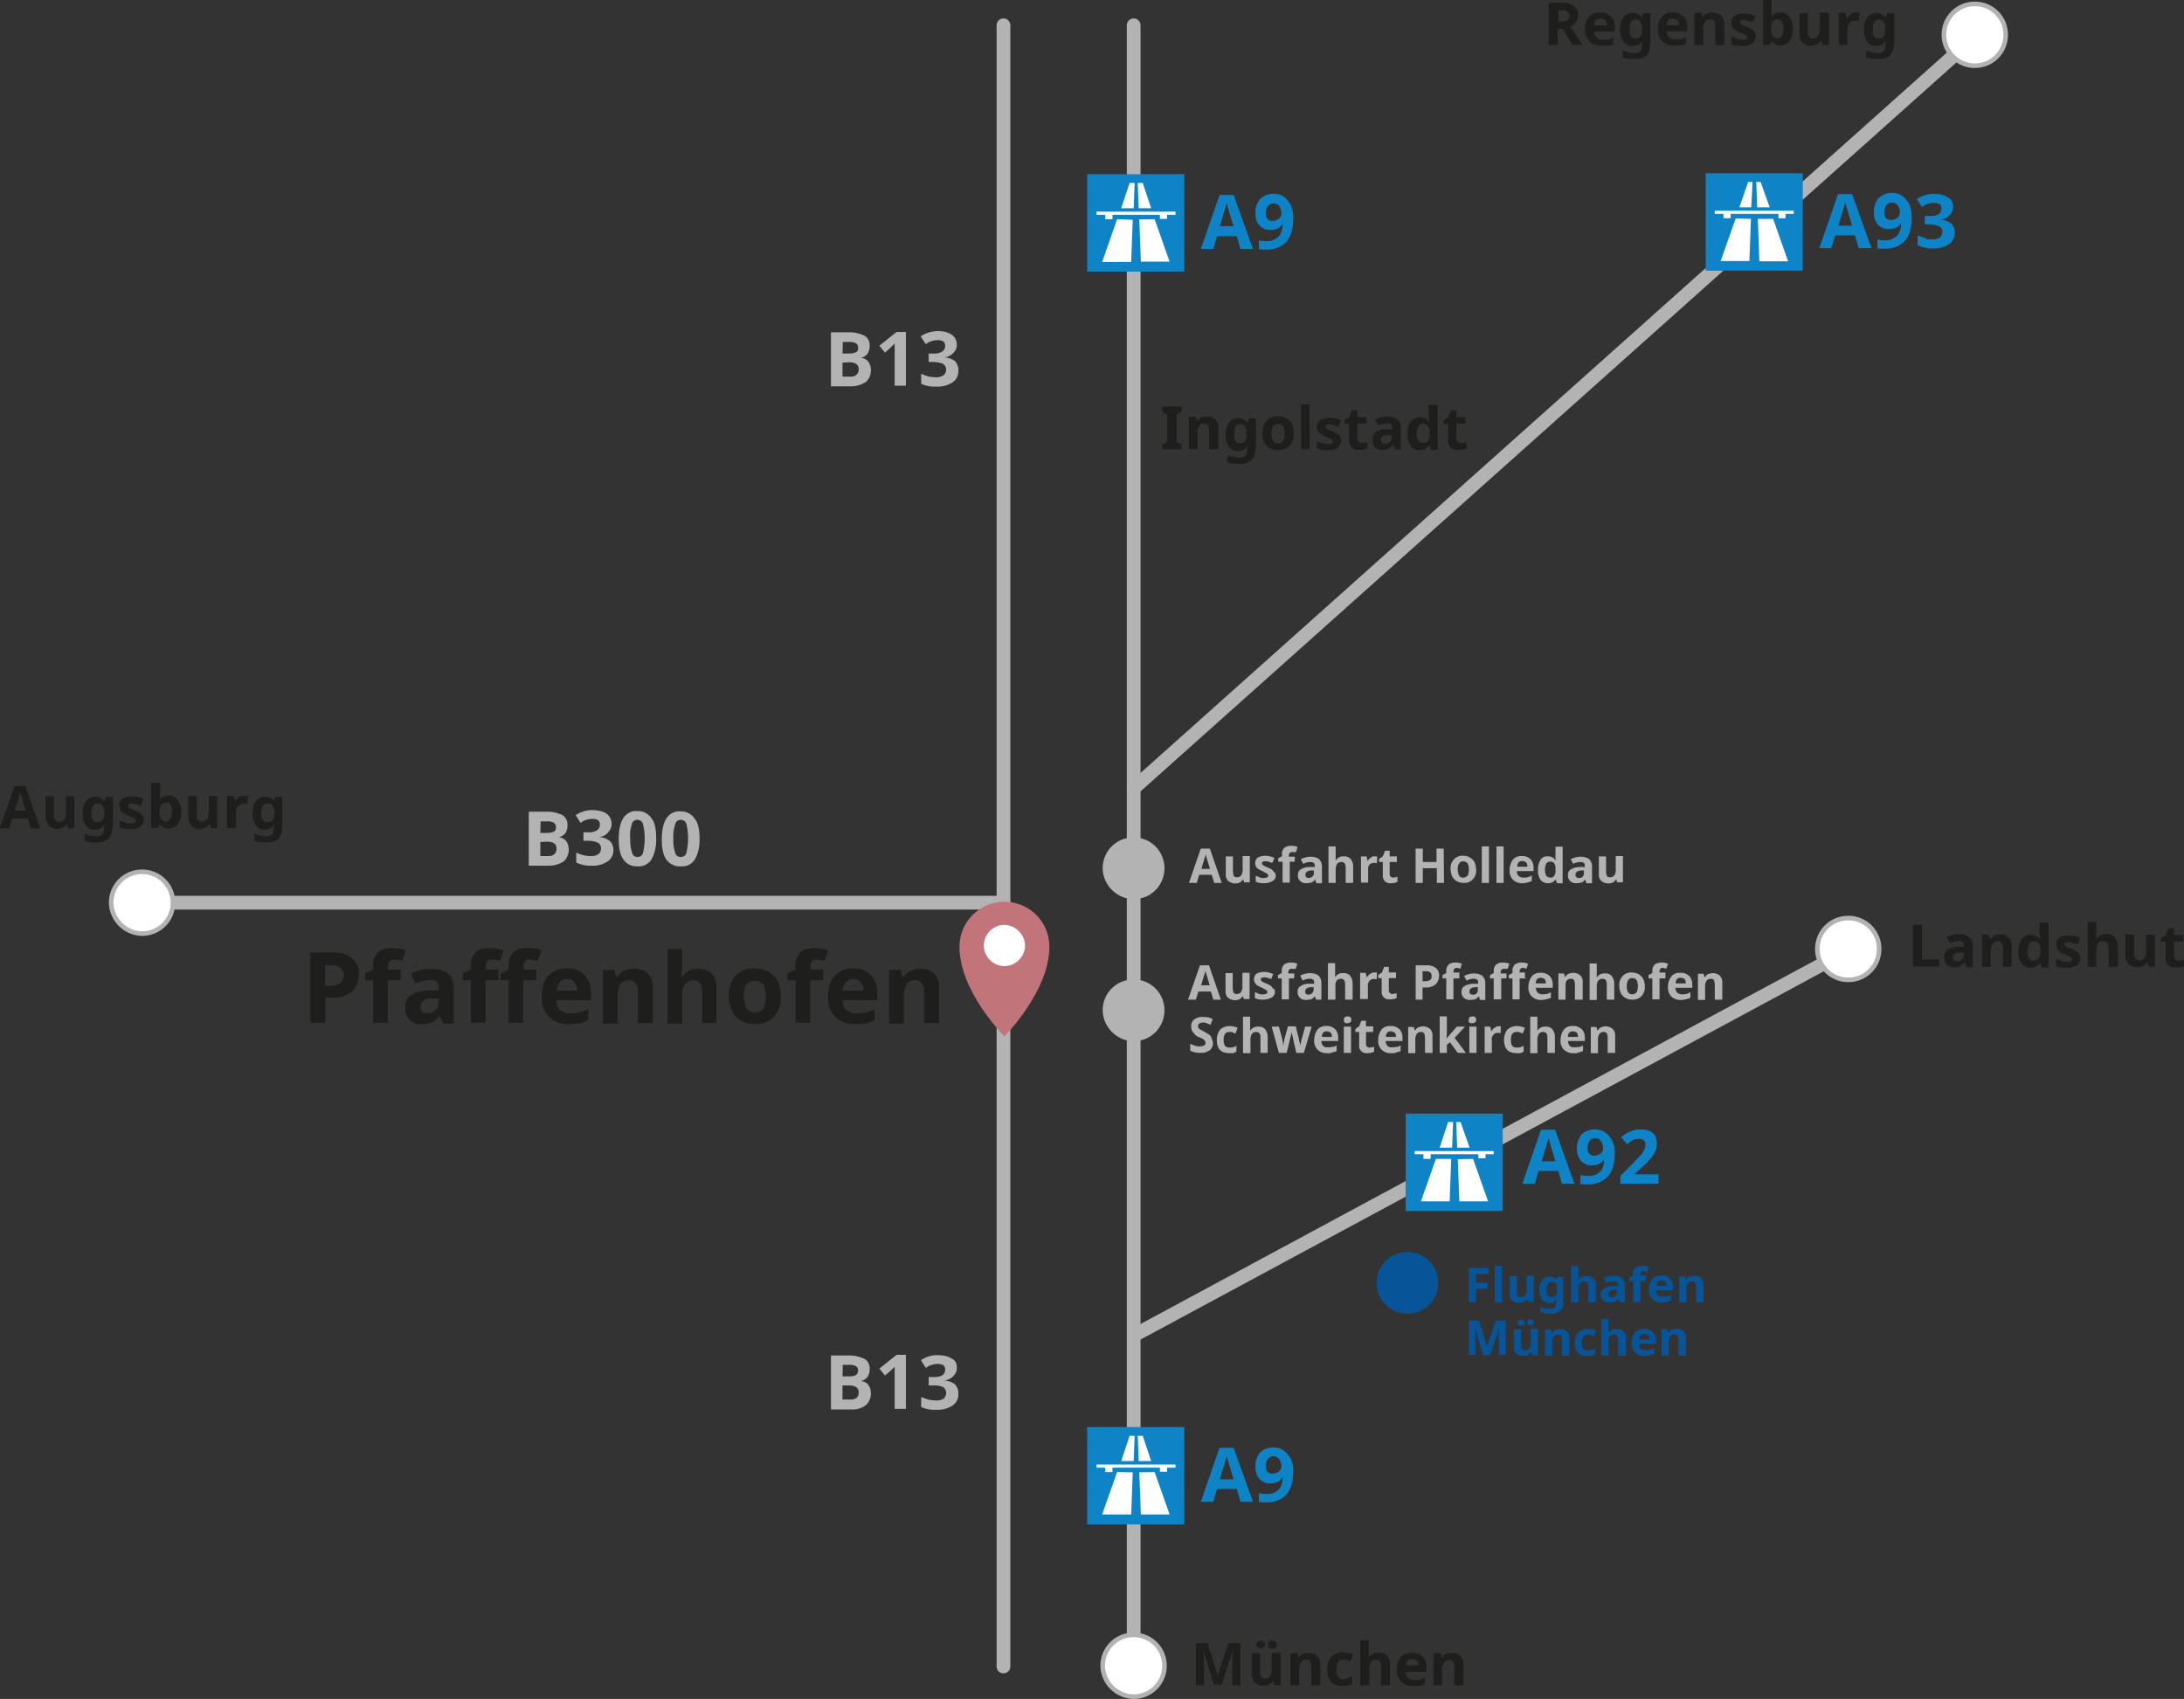<?xml version="1.0" encoding="utf-8"?>
<!-- Generator: Adobe Illustrator 26.0.2, SVG Export Plug-In . SVG Version: 6.00 Build 0)  -->
<svg version="1.1" id="Anfahrtsplan" xmlns="http://www.w3.org/2000/svg" xmlns:xlink="http://www.w3.org/1999/xlink" x="0px"
	 y="0px" viewBox="0 0 699.5 544.2" style="enable-background:new 0 0 699.5 544.2;" xml:space="preserve">
<rect x="0" y="0" width="699.5" height="544.2" fill="#333333" stroke="none"/>
<style type="text/css">
	.st0{fill:none;stroke:#B3B3B3;stroke-width:4.401;stroke-linecap:round;stroke-linejoin:round;}
	.st1{fill:#1E1E1D;}
	.st2{fill:#FFFFFF;}
	.st3{fill:none;stroke:#B3B3B3;stroke-width:1.468;stroke-miterlimit:3.864;}
	.st4{fill:#0E84C7;}
	.st5{fill:#075498;}
	.st6{fill:#B3B3B3;}
	.st7{fill:#C2747B;}
</style>
<g>
	<line id="Linie_24" class="st0" x1="363.1" y1="533.8" x2="363.1" y2="8.1"/>
	<line id="Linie_25" class="st0" x1="321.4" y1="533.8" x2="321.4" y2="8.1"/>
	<line id="Linie_26" class="st0" x1="363.1" y1="252.5" x2="633.5" y2="10.9"/>
	<line id="Linie_27" class="st0" x1="363.6" y1="427.5" x2="597.7" y2="301.3"/>
	<g id="Gruppe_1717" transform="translate(415.172 145.31)">
		<path id="Pfad_142" class="st1" d="M-36.7-1.4h-6.2V-3l1.6-0.8v-8.8l-1.6-0.8v-1.7h6.2v1.7l-1.6,0.8v8.8l1.6,0.8V-1.4z"/>
		<path id="Pfad_143" class="st1" d="M-25.2-1.4h-2.7v-6c0-0.6-0.1-1.2-0.4-1.7c-0.3-0.4-0.8-0.6-1.2-0.6c-0.7-0.1-1.3,0.2-1.6,0.8
			c-0.5,0.8-0.6,1.7-0.5,2.6v4.8h-2.8v-10.3h2.2l0.4,1.4h0.1c0.3-0.5,0.7-0.9,1.2-1.1c0.6-0.3,1.3-0.4,1.9-0.4c1-0.1,2,0.3,2.7,1
			c0.7,0.7,1,1.7,1,2.7v6.7L-25.2-1.4z"/>
		<path id="Pfad_144" class="st1" d="M-13.2-1.2c0.1,1.3-0.4,2.5-1.2,3.4c-1.1,0.8-2.5,1.2-3.8,1.1c-1.3,0.1-2.6-0.1-3.8-0.6V0.5
			c1.3,0.5,2.6,0.8,4,0.8c1.5,0,2.2-0.8,2.2-2.3v-0.1l0.1-1.2h-0.1c-0.6,1-1.7,1.5-2.9,1.5c-1.1,0.1-2.2-0.4-2.9-1.4
			c-0.7-1.1-1.1-2.5-1-3.8c-0.1-1.4,0.3-2.8,1.1-4c0.7-0.9,1.8-1.4,2.9-1.4c1.2,0,2.3,0.6,3,1.5h0.1l0.3-1.4h2.3v10H-13.2z M-18-3.3
			c0.6,0,1.2-0.2,1.6-0.7c0.4-0.6,0.6-1.3,0.5-2.1v-0.3c0.1-0.8-0.1-1.6-0.5-2.3c-0.3-0.6-0.8-0.7-1.6-0.7c-1.4,0-1.9,1.1-1.9,3.2
			c-0.1,0.8,0.1,1.6,0.5,2.3C-19-3.5-18.5-3.3-18-3.3z"/>
		<path id="Pfad_145" class="st1" d="M-0.8-6.5c0.1,1.5-0.4,2.9-1.4,4c-1,1-2.3,1.5-3.7,1.4c-0.9,0-1.8-0.2-2.6-0.7
			c-0.8-0.4-1.4-1.1-1.8-1.9c-0.4-0.9-0.6-1.9-0.5-2.9c-0.1-1.5,0.4-2.9,1.4-4c1-1,2.3-1.5,3.7-1.4c0.9,0,1.8,0.2,2.6,0.7
			c0.8,0.4,1.4,1.1,1.8,1.9C-1-8.4-0.8-7.4-0.8-6.5z M-8-6.5C-8-5.6-7.8-4.8-7.4-4.1c0.4,0.6,1,0.9,1.6,0.8c0.7,0,1.3-0.3,1.6-0.8
			c0.4-0.7,0.6-1.5,0.5-2.3c0.1-0.8-0.1-1.6-0.5-2.3c-0.3-0.6-1-0.9-1.6-0.8c-0.7,0-1.3,0.3-1.6,0.8C-7.9-8.1-8.1-7.3-8-6.5z"/>
		<path id="Pfad_146" class="st1" d="M4.3-1.4H1.5v-14.4h2.7L4.3-1.4z"/>
		<path id="Pfad_147" class="st1" d="M14.4-4.4c0,1-0.4,1.9-1.1,2.5c-1,0.6-2.1,0.9-3.3,0.8c-0.6,0-1.3,0-1.9-0.1
			c-0.5-0.1-1-0.3-1.5-0.4V-4c0.5,0.3,1.1,0.4,1.8,0.7C9-3.1,9.6-3,10.2-3c1,0,1.5-0.3,1.5-0.8c0-0.3,0-0.4-0.1-0.6
			c-0.2-0.2-0.4-0.3-0.7-0.4C10.4-5,10-5.2,9.5-5.4c-0.6-0.2-1.2-0.6-1.8-1C7.3-6.5,7-6.9,6.9-7.3C6.7-7.7,6.6-8.2,6.6-8.7
			c0-0.8,0.4-1.6,1.1-2.1c0.9-0.5,2-0.7,3-0.7c1.2,0,2.5,0.3,3.6,0.8l-0.8,2.1C13-8.8,12.5-9,12-9.1c-0.4-0.2-0.9-0.2-1.4-0.3
			c-0.8,0-1.2,0.3-1.2,0.7c0,0.3,0.1,0.4,0.4,0.7c0.6,0.4,1.2,0.6,1.8,0.8c0.6,0.2,1.2,0.6,1.8,1c0.4,0.2,0.7,0.6,0.8,1
			C14.3-5.4,14.4-5,14.4-4.4z"/>
		<path id="Pfad_148" class="st1" d="M21-3.4c0.6,0,1.2-0.1,1.8-0.3v2.1c-0.8,0.3-1.7,0.4-2.6,0.4c-0.9,0.1-1.8-0.2-2.5-0.8
			c-0.6-0.7-0.9-1.7-0.8-2.6v-4.9h-1.4v-1.2l1.5-1l0.8-2.2h1.8v2.2h2.9v2.1h-2.9v4.9c0,0.3,0.1,0.6,0.3,0.8
			C20.2-3.6,20.6-3.4,21-3.4z"/>
		<path id="Pfad_149" class="st1" d="M31.5-1.4l-0.5-1.4h-0.1c-0.4,0.5-0.9,0.9-1.5,1.2c-0.6,0.3-1.3,0.4-1.9,0.4
			c-0.9,0-1.7-0.3-2.3-0.8c-0.6-0.7-0.9-1.6-0.8-2.5c0-1,0.4-1.9,1.1-2.5c1-0.6,2.2-0.9,3.4-0.8h1.8v-0.4c0-1.1-0.5-1.5-1.6-1.5
			c-1,0.1-2,0.3-2.9,0.7l-1-1.9c1.2-0.7,2.6-1,4-1c1.1-0.1,2.3,0.2,3.2,1c0.8,0.7,1.2,1.7,1.1,2.7v6.9h-1.8L31.5-1.4z M30.5-6h-1.1
			c-0.6,0-1.2,0.1-1.8,0.4c-0.4,0.3-0.6,0.8-0.5,1.2c0,0.8,0.4,1.2,1.4,1.2C29-3.1,29.6-3.3,30-3.7c0.4-0.4,0.6-1,0.5-1.5V-6L30.5-6
			z"/>
		<path id="Pfad_150" class="st1" d="M39.6-1.1c-1.1,0.1-2.2-0.4-2.9-1.4c-0.8-1.1-1.2-2.5-1.1-3.8c-0.1-1.4,0.3-2.8,1.1-4
			c0.7-0.9,1.8-1.4,2.9-1.4c1.2,0,2.3,0.5,3,1.5h0.1c-0.1-0.7-0.2-1.4-0.3-2.1v-3.3h2.9v14.4h-2.2l-0.5-1.4h-0.1
			C41.8-1.6,40.7-1.1,39.6-1.1z M40.6-3.4c0.6,0,1.2-0.2,1.6-0.7c0.4-0.7,0.6-1.4,0.5-2.2v-0.3c0.1-0.8-0.1-1.6-0.5-2.3
			c-0.4-0.5-1-0.7-1.6-0.7c-0.6,0-1.2,0.3-1.5,0.8c-0.7,1.5-0.7,3.2,0,4.7C39.4-3.6,40-3.4,40.6-3.4L40.6-3.4z"/>
		<path id="Pfad_151" class="st1" d="M52.7-3.4c0.6,0,1.2-0.1,1.8-0.3v2.1c-0.8,0.3-1.7,0.4-2.6,0.4c-0.9,0.1-1.8-0.2-2.5-0.8
			c-0.6-0.7-0.9-1.7-0.8-2.6v-4.9h-1.4v-1.2l1.5-1l0.8-2.2h1.8v2.2h2.9v2.1h-2.9v4.9c0,0.3,0.1,0.6,0.3,0.8
			C51.8-3.6,52.2-3.4,52.7-3.4z"/>
	</g>
	<g id="Gruppe_1718" transform="translate(538.898 15.81)">
		<path id="Pfad_152" class="st1" d="M-40-6.6v5.2h-2.9v-13.5h4c1.4-0.1,2.9,0.2,4.1,1c0.9,0.7,1.4,1.9,1.4,3c0,0.7-0.2,1.5-0.7,2.1
			c-0.5,0.6-1.2,1.2-1.9,1.5l4,5.9h-3.2l-3.2-5.2L-40-6.6z M-40-8.9h1c0.7,0,1.4-0.1,2.1-0.4c0.4-0.3,0.7-0.8,0.7-1.4
			c0-0.5-0.2-1.1-0.7-1.4c-0.6-0.3-1.3-0.5-2.1-0.4h-0.8v3.6H-40z"/>
		<path id="Pfad_153" class="st1" d="M-26-1.2c-1.4,0.1-2.8-0.4-3.8-1.4c-1-1-1.5-2.4-1.4-3.8c-0.1-1.4,0.3-2.9,1.2-4
			c0.9-1,2.2-1.5,3.6-1.4c2.4-0.2,4.5,1.5,4.7,3.9c0,0.3,0,0.5,0,0.8v1.4h-6.6c0,0.7,0.2,1.4,0.7,1.9c0.5,0.5,1.2,0.7,1.9,0.7
			c0.6,0,1.2,0,1.8-0.1c0.6-0.1,1.2-0.4,1.8-0.7v2.2c-0.5,0.2-1,0.4-1.5,0.5L-26-1.2z M-26.4-9.9c-0.5-0.1-1,0.2-1.4,0.5
			c-0.3,0.5-0.5,1.1-0.5,1.7h4c0.1-0.6-0.1-1.2-0.5-1.7C-25.3-9.7-25.8-10-26.4-9.9z"/>
		<path id="Pfad_154" class="st1" d="M-10.4-1.4c0.1,1.3-0.4,2.5-1.2,3.4c-1.1,0.8-2.5,1.2-3.8,1.1c-1.3,0.1-2.6-0.1-3.8-0.5V0.4
			c1.3,0.5,2.6,0.8,4,0.8c1.5,0,2.2-0.8,2.2-2.3v-0.3l0.1-1.2h-0.1c-0.6,1-1.7,1.5-2.9,1.5C-17.2-1-18.3-1.5-19-2.5
			c-0.7-1.1-1.1-2.5-1-3.8c-0.1-1.4,0.3-2.8,1.1-4c0.7-0.9,1.8-1.4,2.9-1.4c1.2,0,2.3,0.6,3,1.5h0.1l0.3-1.4h2.3v10.2H-10.4z
			 M-15.1-3.4c0.6,0,1.2-0.2,1.6-0.7c0.4-0.6,0.6-1.3,0.5-2.1v-0.3c0.1-0.8-0.1-1.6-0.5-2.3c-0.3-0.5-0.8-0.7-1.6-0.7
			c-1.4,0-1.9,1.1-1.9,3.2c-0.1,0.8,0.1,1.6,0.5,2.3C-16.2-3.6-15.6-3.4-15.1-3.4L-15.1-3.4z"/>
		<path id="Pfad_155" class="st1" d="M-2.7-1.2c-1.4,0.1-2.8-0.4-3.8-1.4c-1-1-1.5-2.4-1.4-3.8c-0.1-1.4,0.3-2.9,1.2-4
			c0.9-1,2.2-1.5,3.6-1.4C-0.8-12,1.3-10.3,1.5-8c0,0.3,0,0.5,0,0.8v1.4h-6.6c0,0.7,0.2,1.4,0.7,1.9c0.5,0.5,1.2,0.7,1.9,0.7
			c0.6,0,1.2,0,1.8-0.1C-0.1-3.4,0.5-3.7,1.1-4v2.2c-0.5,0.2-1,0.4-1.5,0.5L-2.7-1.2z M-3.2-9.9c-0.5-0.1-1,0.2-1.4,0.5
			c-0.3,0.5-0.5,1.1-0.5,1.7h4C-1-8.3-1.2-8.9-1.6-9.3C-2.1-9.7-2.6-9.9-3.2-9.9z"/>
		<path id="Pfad_156" class="st1" d="M13.2-1.4h-2.7v-6c0-0.6-0.1-1.2-0.4-1.7C9.8-9.5,9.3-9.7,8.8-9.6C8.1-9.7,7.5-9.4,7.2-8.8
			C6.7-8,6.5-7.1,6.6-6.2v4.8H3.8v-10.3H6l0.4,1.4h0.1c0.3-0.5,0.7-0.9,1.2-1.1c0.6-0.3,1.3-0.4,1.9-0.4c1-0.1,2,0.3,2.8,1
			c0.7,0.7,1,1.7,1,2.7v6.7L13.2-1.4z"/>
		<path id="Pfad_157" class="st1" d="M23.4-4.4c0,1-0.4,1.9-1.1,2.5c-1,0.6-2.1,0.9-3.3,0.8c-0.6,0-1.3,0-1.9-0.1
			c-0.5-0.1-1-0.3-1.5-0.4v-2.5c0.5,0.3,1.1,0.4,1.8,0.7c0.6,0.2,1.2,0.3,1.8,0.3c1,0,1.5-0.3,1.5-0.8c0-0.3,0-0.4-0.1-0.5
			c-0.2-0.2-0.4-0.3-0.7-0.4c-0.4-0.2-0.9-0.4-1.4-0.5c-0.6-0.2-1.2-0.6-1.8-1c-0.4-0.2-0.7-0.6-0.8-1c-0.2-0.4-0.3-0.9-0.3-1.4
			c0-0.8,0.4-1.6,1.1-2.1c0.9-0.5,2-0.7,3-0.7c1.2,0,2.5,0.3,3.6,0.8l-0.8,2.1c-0.5-0.2-1-0.4-1.5-0.5c-0.4-0.2-0.9-0.2-1.4-0.3
			c-0.8,0-1.2,0.3-1.2,0.7c0,0.3,0.1,0.4,0.4,0.7c0.6,0.4,1.2,0.6,1.8,0.8c0.6,0.2,1.2,0.6,1.8,1c0.4,0.2,0.7,0.6,0.8,1
			C23.2-5.4,23.4-4.9,23.4-4.4z"/>
		<path id="Pfad_158" class="st1" d="M31.3-11.8c1.1-0.1,2.2,0.4,2.9,1.4C35-9.3,35.4-8,35.3-6.6c0.1,1.4-0.3,2.8-1.1,4
			C32.9-1,30.6-0.8,29-2.1c-0.2-0.2-0.4-0.3-0.5-0.5h-0.1l-0.4,1.1h-2.2v-14.3h2.7v3.4c0,0.7,0,1.4-0.1,2.1h0.1
			C29-11.4,30.2-12,31.3-11.8z M30.4-9.6c-0.6,0-1.2,0.2-1.5,0.7c-0.4,0.6-0.6,1.3-0.5,2.1v0.3c-0.1,0.8,0.1,1.6,0.5,2.3
			c0.4,0.5,0.9,0.7,1.5,0.7c0.6,0,1.1-0.3,1.4-0.8c0.4-0.7,0.5-1.5,0.5-2.3c0.1-0.8-0.1-1.6-0.5-2.3C31.4-9.4,30.9-9.6,30.4-9.6
			L30.4-9.6z"/>
		<path id="Pfad_159" class="st1" d="M44.8-1.4l-0.4-1.4h-0.1C44-2.3,43.5-1.9,43-1.6c-0.6,0.3-1.3,0.4-1.9,0.4c-1,0.1-2-0.3-2.7-1
			c-0.7-0.7-1-1.7-1-2.7v-6.7h2.7v6c0,0.6,0.1,1.2,0.4,1.6c0.3,0.4,0.8,0.6,1.2,0.5c0.7,0.1,1.3-0.2,1.6-0.8C43.9-5.1,44.1-6,44-6.9
			v-4.8h2.9v10.3H44.8z"/>
		<path id="Pfad_160" class="st1" d="M55.7-11.8c0.3,0,0.7,0,1,0.1l-0.3,2.6c-0.3,0-0.5-0.1-0.8-0.1C54.8-9.3,54-9,53.5-8.5
			C53-8,52.8-7.3,52.8-6.6v5.2H50v-10.3h2.2l0.4,1.8h0.1c0.3-0.6,0.7-1.1,1.2-1.4C54.5-11.7,55.1-11.9,55.7-11.8z"/>
		<path id="Pfad_161" class="st1" d="M67.6-1.4c0.1,1.3-0.4,2.5-1.2,3.4c-1.1,0.8-2.5,1.2-3.8,1.1c-1.3,0.1-2.6-0.1-3.8-0.5V0.4
			c1.3,0.5,2.6,0.8,4,0.8c1.5,0,2.2-0.8,2.2-2.3v-0.3L65-2.6h-0.1c-0.6,1-1.7,1.5-2.9,1.5c-1.1,0.1-2.2-0.4-2.9-1.4
			c-0.7-1.1-1.1-2.5-1-3.8c-0.1-1.4,0.3-2.8,1.1-4c0.7-0.9,1.8-1.4,2.9-1.4c1.2,0,2.3,0.6,3,1.5h0.1l0.3-1.4h2.3v10.2H67.6z
			 M62.8-3.4c0.6,0,1.2-0.2,1.6-0.7c0.4-0.6,0.6-1.3,0.5-2.1v-0.3c0.1-0.8-0.1-1.6-0.5-2.3c-0.3-0.5-0.8-0.7-1.6-0.7
			c-1.4,0-1.9,1.1-1.9,3.2C60.8-5.5,61-4.7,61.4-4C61.8-3.6,62.3-3.4,62.8-3.4L62.8-3.4z"/>
	</g>
	<g id="Gruppe_1719" transform="translate(425.895 541.235)">
		<path id="Pfad_162" class="st1" d="M-37-1.4L-40.3-12h-0.1c0.1,2.2,0.1,3.6,0.1,4.3v6.3h-2.6v-13.5h3.8l3.2,10.3l0,0l3.4-10.3h3.9
			v13.5h-2.6v-7.6c0-0.4,0-1.4,0.1-3.2h-0.1l-3.4,10.6H-37L-37-1.4z"/>
		<path id="Pfad_163" class="st1" d="M-17.7-1.4l-0.4-1.4h-0.1c-0.3,0.5-0.7,0.8-1.2,1.1c-0.6,0.3-1.3,0.4-1.9,0.4
			c-1,0.1-2-0.3-2.7-1c-0.7-0.7-1-1.7-1-2.7v-6.7h2.7v6c0,0.6,0.1,1.2,0.4,1.6c0.3,0.4,0.8,0.6,1.2,0.5c0.7,0.1,1.3-0.2,1.6-0.8
			c0.5-0.8,0.6-1.7,0.5-2.6v-4.8h2.9v10.3H-17.7L-17.7-1.4z M-23.5-14.4c0-0.4,0.1-0.7,0.4-1c0.3-0.2,0.6-0.3,1-0.3
			c0.3,0,0.7,0.1,1,0.3c0.3,0.2,0.5,0.6,0.4,1c0,0.3-0.1,0.7-0.4,0.8c-0.3,0.2-0.6,0.3-1,0.3c-0.3,0-0.7-0.1-1-0.3
			C-23.4-13.8-23.6-14.1-23.5-14.4L-23.5-14.4z M-19.8-14.4c0-0.4,0.1-0.7,0.4-1c0.3-0.2,0.6-0.3,1-0.3c0.3,0,0.7,0.1,1,0.3
			c0.3,0.2,0.5,0.6,0.4,1c0,0.4-0.1,0.7-0.4,1c-0.3,0.2-0.6,0.3-1,0.3c-0.3,0-0.7-0.1-1-0.3C-19.7-13.7-19.8-14.1-19.8-14.4
			L-19.8-14.4z"/>
		<path id="Pfad_164" class="st1" d="M-3.2-1.4h-2.7v-6C-5.9-8-6-8.6-6.3-9.1c-0.3-0.4-0.8-0.6-1.2-0.5c-0.7-0.1-1.3,0.2-1.6,0.8
			C-9.7-8-9.9-7.1-9.8-6.2v4.8h-2.8v-10.3h2.2l0.4,1.4h0.1c0.3-0.5,0.7-0.9,1.2-1.1c0.6-0.3,1.3-0.4,1.9-0.4c1-0.1,2,0.3,2.8,1
			c0.7,0.7,1,1.7,1,2.7v6.7L-3.2-1.4z"/>
		<path id="Pfad_165" class="st1" d="M4-1.2C0.8-1.2-0.8-3-0.8-6.6c-0.1-1.5,0.4-2.9,1.4-4c1-1,2.3-1.5,3.7-1.4
			c1.1,0,2.2,0.2,3.2,0.7L6.6-9.1L5.4-9.5C5-9.6,4.6-9.6,4.3-9.6c-1.5,0-2.2,1.1-2.2,3.2s0.7,3,2.2,3c0.5,0,1-0.1,1.5-0.3
			c0.5-0.2,0.9-0.4,1.4-0.7v2.5C6.7-1.6,6.3-1.4,5.8-1.4C5.2-1.3,4.6-1.2,4-1.2z"/>
		<path id="Pfad_166" class="st1" d="M19.1-1.4h-2.7v-6c0-1.5-0.5-2.2-1.6-2.2c-0.7-0.1-1.3,0.2-1.6,0.8c-0.5,0.8-0.6,1.7-0.5,2.6
			v4.8H9.8v-14.4h2.7v5.4h0.1c0.7-1,1.8-1.6,3-1.5c1-0.1,2,0.2,2.7,1c0.7,0.7,1,1.7,1,2.8v6.9L19.1-1.4z"/>
		<path id="Pfad_167" class="st1" d="M26.7-1.2c-1.4,0.1-2.8-0.4-3.8-1.4c-1-1-1.5-2.4-1.4-3.8c-0.1-1.4,0.3-2.9,1.2-4
			c0.9-1,2.2-1.5,3.6-1.4c2.4-0.2,4.5,1.5,4.7,3.9c0,0.3,0,0.5,0,0.8v1.4h-6.6c0,0.7,0.2,1.4,0.7,1.9c0.5,0.5,1.2,0.7,1.9,0.7
			c0.6,0,1.2,0,1.8-0.1C29.4-3.4,30-3.7,30.5-4v2.2c-0.5,0.2-1,0.4-1.5,0.5L26.7-1.2z M26.3-9.9c-0.5-0.1-1,0.2-1.4,0.5
			c-0.3,0.5-0.5,1.1-0.5,1.6h4c0.1-0.6-0.1-1.2-0.5-1.6C27.4-9.7,26.8-9.9,26.3-9.9L26.3-9.9z"/>
		<path id="Pfad_168" class="st1" d="M42.6-1.4h-2.7v-6c0-0.6-0.1-1.2-0.4-1.6c-0.3-0.4-0.8-0.6-1.2-0.5c-0.7-0.1-1.3,0.2-1.6,0.8
			C36.1-8,35.9-7.1,36-6.2v4.8h-2.8v-10.3h2.2l0.4,1.4H36c0.3-0.5,0.7-0.9,1.2-1.1c0.6-0.3,1.3-0.4,1.9-0.4c1-0.1,2,0.3,2.7,1
			c0.7,0.7,1,1.7,1,2.7v6.7L42.6-1.4z"/>
	</g>
	<g id="Gruppe_1720" transform="translate(655.614 311.104)">
		<path id="Pfad_169" class="st1" d="M-42.9-1.4v-13.5h2.9v11.1h5.5v2.3H-42.9z"/>
		<path id="Pfad_170" class="st1" d="M-25.8-1.4l-0.5-1.4h-0.1c-0.4,0.5-0.9,0.9-1.5,1.2c-0.6,0.3-1.3,0.4-1.9,0.4
			c-0.9,0-1.7-0.3-2.3-0.8c-0.6-0.7-0.9-1.6-0.8-2.5c0-1,0.4-1.9,1.1-2.5c1-0.6,2.2-0.9,3.4-0.8h1.8v-0.4c0-1.1-0.5-1.5-1.6-1.5
			c-1,0.1-2,0.3-2.9,0.7l-1-1.9c1.2-0.7,2.6-1,4-1c1.1-0.1,2.3,0.2,3.2,1c0.8,0.7,1.2,1.7,1.1,2.7v6.9h-1.8L-25.8-1.4z M-26.7-6
			h-1.1c-0.6,0-1.2,0.1-1.8,0.4c-0.4,0.3-0.6,0.8-0.5,1.2c0,0.8,0.4,1.2,1.4,1.2c0.6,0.1,1.1-0.1,1.5-0.6c0.4-0.4,0.6-1,0.5-1.5V-6z
			"/>
		<path id="Pfad_171" class="st1" d="M-11.4-1.4h-2.7v-6c0-0.6-0.1-1.2-0.4-1.6c-0.3-0.4-0.8-0.6-1.2-0.6c-0.7-0.1-1.3,0.2-1.6,0.8
			C-17.9-8-18.1-7.1-18-6.2v4.8h-2.8v-10.3h2.2l0.4,1.4h0.1c0.3-0.5,0.7-0.9,1.2-1.1c0.6-0.3,1.3-0.4,1.9-0.4c1-0.1,2,0.3,2.7,1
			c0.7,0.7,1,1.7,1,2.7v6.7L-11.4-1.4z"/>
		<path id="Pfad_172" class="st1" d="M-5.2-1.1C-6.4-1-7.5-1.5-8.1-2.5C-8.9-3.6-9.3-5-9.2-6.3c-0.1-1.4,0.3-2.8,1.1-4
			c0.7-0.9,1.8-1.4,2.9-1.4c1.2,0,2.3,0.5,3,1.5h0.1c-0.1-0.7-0.2-1.4-0.3-2.1v-3.3h2.9v14.4h-2.2l-0.5-1.4h-0.1
			C-3-1.6-4.1-1.1-5.2-1.1z M-4.3-3.4c0.6,0,1.2-0.2,1.6-0.7C-2.2-4.8-2-5.6-2.1-6.3v-0.3C-2-7.4-2.2-8.2-2.6-8.9
			c-0.4-0.5-1-0.7-1.6-0.7c-0.6,0-1.2,0.3-1.5,0.8c-0.7,1.5-0.7,3.2,0,4.7C-5.4-3.6-4.9-3.4-4.3-3.4L-4.3-3.4z"/>
		<path id="Pfad_173" class="st1" d="M10.7-4.4c0,1-0.4,1.9-1.1,2.5C8.6-1.3,7.5-1,6.3-1.1c-0.6,0-1.3,0-1.9-0.1
			c-0.5-0.1-1-0.3-1.5-0.4V-4C3.4-3.7,4-3.6,4.7-3.3C5.2-3.1,5.9-3,6.5-3C7.4-3,8-3.3,8-3.8c0-0.3,0-0.4-0.1-0.6
			C7.6-4.6,7.4-4.7,7.1-4.8C6.7-5,6.2-5.2,5.8-5.4C5.1-5.6,4.5-5.9,4-6.3c-0.4-0.2-0.7-0.6-0.8-1C3-7.7,2.9-8.2,2.9-8.7
			c0-0.8,0.4-1.6,1.1-2.1c0.9-0.5,2-0.7,3-0.7c1.2,0,2.5,0.3,3.6,0.8L9.8-8.5C9.3-8.8,8.8-9,8.2-9.1C7.8-9.2,7.3-9.3,6.9-9.3
			C6-9.3,5.6-9.1,5.6-8.7C5.6-8.4,5.8-8.2,6-8c0.6,0.4,1.2,0.6,1.8,0.8c0.6,0.2,1.2,0.6,1.8,1c0.4,0.2,0.7,0.6,0.8,1
			C10.6-5.4,10.7-4.9,10.7-4.4z"/>
		<path id="Pfad_174" class="st1" d="M22.4-1.4h-2.7v-6c0-1.5-0.5-2.2-1.7-2.2c-0.7-0.1-1.3,0.2-1.7,0.8c-0.5,0.8-0.6,1.7-0.5,2.6
			v4.8h-2.8v-14.4h2.8v5.4h0.1c0.7-1,1.8-1.6,3-1.5c1-0.1,2,0.2,2.8,1c0.6,0.8,1,1.8,1,2.7v6.9H22.4z"/>
		<path id="Pfad_175" class="st1" d="M32.6-1.4l-0.4-1.4H32c-0.3,0.5-0.7,0.8-1.2,1.1c-0.6,0.3-1.3,0.4-1.9,0.4c-1,0.1-2-0.3-2.8-1
			c-0.7-0.7-1-1.7-1-2.7v-6.7h2.8v6c0,0.6,0.1,1.2,0.4,1.6c0.3,0.4,0.8,0.6,1.2,0.6c0.7,0.1,1.3-0.2,1.7-0.8
			c0.5-0.8,0.6-1.7,0.5-2.6v-4.8h2.9v10.3L32.6-1.4z"/>
		<path id="Pfad_176" class="st1" d="M42.1-3.4c0.6,0,1.2-0.1,1.8-0.3v2.1c-0.8,0.3-1.7,0.4-2.6,0.4c-0.9,0.1-1.8-0.2-2.5-0.8
			c-0.6-0.7-0.9-1.7-0.8-2.6v-4.9h-1.4v-1.1l1.5-1l0.8-2.2h1.8v2.2h2.9v2.1h-2.9v4.9c0,0.3,0.1,0.6,0.3,0.8
			C41.3-3.6,41.7-3.4,42.1-3.4z"/>
	</g>
	<g id="Gruppe_1721" transform="translate(396.063 309.867)">
		<path id="Pfad_177" class="st2" d="M186-5.9c0-5.5,4.4-9.9,9.9-9.9s9.9,4.4,9.9,9.9S201.4,4,195.9,4l0,0C190.5,4,186-0.4,186-5.9
			C186-5.9,186-5.9,186-5.9"/>
		<path id="Pfad_178" class="st3" d="M186-5.9c0-5.5,4.4-9.9,9.9-9.9s9.9,4.4,9.9,9.9S201.4,4,195.9,4l0,0C190.5,4,186-0.4,186-5.9
			C186-5.9,186-5.9,186-5.9"/>
		<path id="Pfad_179" class="st2" d="M-42.9,223.7c0-5.5,4.4-9.9,9.9-9.9s9.9,4.4,9.9,9.9s-4.4,9.9-9.9,9.9l0,0
			C-38.4,233.5-42.8,229.1-42.9,223.7"/>
		<path id="Pfad_180" class="st3" d="M-42.9,223.7c0-5.5,4.4-9.9,9.9-9.9s9.9,4.4,9.9,9.9s-4.4,9.9-9.9,9.9l0,0
			C-38.4,233.5-42.8,229.1-42.9,223.7"/>
	</g>
	<g id="Gruppe_1722" transform="translate(142.286 319.49)">
		<path id="Pfad_181" class="st1" d="M-27.4-7.3c0.1,2.1-0.7,4.1-2.3,5.5c-1.9,1.4-4.1,2-6.5,1.9h-1.9v8h-4.8v-22.5h7.1
			c2.7,0,4.8,0.6,6.2,1.8C-28-11.3-27.2-9.3-27.4-7.3z M-38.1-3.7h1.5c1.2,0.1,2.3-0.2,3.3-0.8c0.7-0.6,1.1-1.5,1.1-2.5
			c0.1-0.9-0.3-1.8-1-2.5c-0.8-0.6-1.9-0.9-2.9-0.8h-2.1L-38.1-3.7z"/>
		<path id="Pfad_182" class="st1" d="M-14-5.5h-4.1V8.1h-4.7V-5.5h-2.6v-2.2l2.6-1.2v-1.2c-0.1-1.6,0.4-3.1,1.5-4.3
			c1-1,2.5-1.4,4.7-1.4c1.4,0,2.9,0.2,4.3,0.7l-1.2,3.4c-0.8-0.3-1.7-0.4-2.6-0.4c-0.6-0.1-1.1,0.1-1.5,0.6c-0.3,0.4-0.5,1-0.4,1.5
			v1.1h4.1L-14-5.5z"/>
		<path id="Pfad_183" class="st1" d="M-0.4,8.2l-1-2.3h-0.1C-2.2,6.8-3,7.5-4,8c-1,0.4-2.2,0.6-3.3,0.6c-1.4,0.1-2.8-0.4-3.8-1.4
			c-1-1.1-1.5-2.5-1.4-4c-0.1-1.6,0.6-3.1,1.9-4c1.8-1,3.8-1.5,5.8-1.4l3-0.1V-3c0-1.8-0.8-2.6-2.6-2.6c-1.7,0.1-3.3,0.5-4.8,1.2
			l-1.5-3.2c2-1.1,4.3-1.6,6.6-1.5c1.9-0.1,3.8,0.4,5.4,1.5C2.5-6.6,3-5.1,3-3V8.4h-3.4V8.2z M-1.8,0.3h-1.8c-1.1-0.1-2.1,0.2-3,0.7
			c-0.7,0.5-1.1,1.2-1,2.1c0,1.4,0.8,1.9,2.3,1.9c1,0.1,1.9-0.3,2.6-1c0.7-0.7,1-1.6,1-2.5V0.3L-1.8,0.3z"/>
		<path id="Pfad_184" class="st1" d="M17.3-5.5h-4.1V8.1H8.5V-5.5H5.9v-2.2l2.6-1.2v-1.2c-0.1-1.6,0.4-3.1,1.5-4.3
			c1-1,2.5-1.4,4.7-1.4c1.4,0,2.9,0.2,4.3,0.7l-1.2,3.4c-0.8-0.3-1.7-0.4-2.6-0.4c-0.6-0.1-1.1,0.1-1.5,0.6c-0.3,0.4-0.5,1-0.4,1.5
			v1.1h4.1L17.3-5.5z"/>
		<path id="Pfad_185" class="st1" d="M29.4-5.5h-4.1V8.1h-4.7V-5.5H18v-2.2l2.6-1.2v-1.2c-0.1-1.6,0.4-3.1,1.5-4.3
			c1-1,2.5-1.4,4.7-1.4c1.4,0,2.9,0.2,4.3,0.7l-1.2,3.4c-0.8-0.3-1.7-0.4-2.6-0.4c-0.6-0.1-1.1,0.1-1.5,0.6c-0.3,0.4-0.5,1-0.4,1.5
			v1.1h4.1L29.4-5.5L29.4-5.5z"/>
		<path id="Pfad_186" class="st1" d="M40,8.5c-4.5,0.4-8.4-2.9-8.8-7.3c0-0.5,0-1,0-1.5c0-2.9,0.7-5.1,2.2-6.7
			c1.5-1.6,3.7-2.4,5.9-2.3c2.1-0.1,4.1,0.6,5.6,2.1c1.4,1.6,2.2,3.6,2.1,5.8v2.3H35.9C35.8,2,36.3,3.2,37.1,4
			c0.9,0.8,2,1.2,3.2,1.1c1,0,1.9-0.1,2.9-0.3c1-0.2,2-0.6,2.9-1.1v3.6c-0.8,0.4-1.7,0.7-2.6,1C42.3,8.4,41.2,8.5,40,8.5z M39.3-5.9
			c-0.9-0.1-1.8,0.3-2.3,1c-0.6,0.8-0.9,1.8-1,2.7h6.6c0.1-1-0.3-2-1-2.7C41.1-5.6,40.2-6,39.3-5.9L39.3-5.9z"/>
		<path id="Pfad_187" class="st1" d="M66.7,8.2H62v-10c0.1-1-0.2-1.9-0.7-2.7c-0.5-0.7-1.2-1.1-2.1-1c-1.1-0.1-2.2,0.4-2.9,1.4
			c-0.7,1.4-0.9,2.9-0.8,4.4v8.1h-4.7V-8.8h3.6l0.7,2.2h0.3c0.5-0.8,1.3-1.5,2.2-1.9c1-0.5,2.1-0.7,3.2-0.7c1.7-0.1,3.3,0.5,4.5,1.6
			c1.1,1.1,1.5,2.6,1.5,4.7V8.2L66.7,8.2z"/>
		<path id="Pfad_188" class="st1" d="M87.3,8.2h-4.7v-10c0-2.5-1-3.7-2.7-3.7c-1.1-0.1-2.2,0.4-2.9,1.4c-0.7,1-0.8,2.3-0.8,4.4v8.1
			h-4.7v-23.9h4.7v4.8c0,0.9,0,1.7-0.1,2.6l-0.1,1.4h0.3c1.1-1.6,3-2.6,4.9-2.5c1.7-0.1,3.3,0.5,4.5,1.6c1.1,1.1,1.5,2.6,1.5,4.7
			V8.2L87.3,8.2z"/>
		<path id="Pfad_189" class="st1" d="M107.8-0.4c0.1,2.4-0.6,4.8-2.2,6.6c-1.6,1.6-3.9,2.5-6.2,2.3c-1.5,0-3.1-0.4-4.4-1.1
			c-1.3-0.7-2.3-1.8-2.9-3.2c-0.7-1.5-1-3.1-1-4.7C91-2.8,91.8-5.2,93.3-7c1.7-1.6,3.9-2.4,6.2-2.3c1.5,0,3.1,0.4,4.4,1.1
			c1.2,0.7,2.2,1.8,2.9,3C107.5-3.7,107.8-2.1,107.8-0.4z M96-0.4c-0.1,1.3,0.2,2.7,0.8,3.8c0.6,0.9,1.7,1.4,2.7,1.4
			c1.1,0.1,2.1-0.4,2.7-1.2c1.1-2.4,1.1-5.3,0-7.7c-1.3-1.5-3.7-1.7-5.2-0.3c-0.1,0.1-0.2,0.2-0.3,0.3C96.1-3,95.8-1.7,96-0.4
			L96-0.4z"/>
		<path id="Pfad_190" class="st1" d="M121.3-5.5h-4.1V8.1h-4.7V-5.5h-2.6v-2.2l2.6-1.2v-1.2c-0.1-1.6,0.4-3.1,1.5-4.3
			c1-1,2.5-1.4,4.7-1.4c1.4,0,2.9,0.2,4.3,0.7l-1.2,3.4c-0.8-0.3-1.7-0.4-2.6-0.4c-0.6-0.1-1.1,0.1-1.5,0.6c-0.3,0.4-0.5,1-0.4,1.5
			v1.1h4.1L121.3-5.5L121.3-5.5z"/>
		<path id="Pfad_191" class="st1" d="M131.7,8.5c-4.5,0.4-8.4-2.9-8.8-7.3c0-0.5,0-1,0-1.5c0-2.9,0.7-5.1,2.2-6.7
			c1.5-1.6,3.7-2.4,5.9-2.3c2.1-0.1,4.1,0.6,5.6,2.1c1.4,1.6,2.2,3.6,2.1,5.8v2.3h-11.1C127.5,2,128,3.2,128.8,4
			c0.9,0.8,2,1.2,3.2,1.1c1,0,1.9-0.1,2.9-0.3c1-0.2,2-0.6,2.9-1.1v3.6c-0.8,0.4-1.7,0.7-2.6,1C134,8.4,132.9,8.5,131.7,8.5z
			 M131-5.9c-0.9-0.1-1.8,0.3-2.3,1c-0.6,0.8-0.9,1.8-1,2.7h6.6c0.1-1-0.3-2-1-2.7C132.8-5.6,131.9-6,131-5.9L131-5.9z"/>
		<path id="Pfad_192" class="st1" d="M158.4,8.2h-4.7v-10c0.1-1-0.2-1.9-0.7-2.7c-0.5-0.7-1.2-1.1-2.1-1c-1.1-0.1-2.2,0.4-2.9,1.4
			c-0.7,1.4-0.9,2.9-0.8,4.4v8.1h-4.7V-8.8h3.6l0.7,2.2h0.3c0.5-0.8,1.3-1.5,2.2-1.9c1-0.5,2.1-0.7,3.2-0.7c1.7-0.1,3.3,0.5,4.5,1.6
			c1.1,1.1,1.5,2.6,1.5,4.7V8.2L158.4,8.2z"/>
	</g>
	<rect id="Rechteck_162" x="450.2" y="356.7" class="st4" width="31.1" height="31.2"/>
	<path id="Pfad_193" class="st2" d="M463.8,359.4l-2.7,8.2h4l0.3-8.2"/>
	<path id="Pfad_194" class="st2" d="M467.8,359.4l2.9,8.2h-4l-0.3-8.2"/>
	<rect id="Rechteck_163" x="453.1" y="368.7" class="st2" width="25.3" height="1"/>
	<rect id="Rechteck_164" x="455.9" y="369.3" class="st2" width="2.3" height="1.9"/>
	<rect id="Rechteck_165" x="473.5" y="369.1" class="st2" width="2.3" height="1.9"/>
	<path id="Pfad_195" class="st2" d="M459.9,371.2l-4.8,13.6h9.2l0.5-13.6"/>
	<path id="Pfad_196" class="st2" d="M471.8,371.2l4.8,13.6h-9.2l-0.5-13.5"/>
	<g id="Gruppe_1723" transform="translate(483.771 416.821)">
		<path id="Pfad_197" class="st5" d="M-42.9-5.9c0-5.5,4.4-9.9,9.9-9.9s9.9,4.4,9.9,9.9S-27.5,4-33,4l0,0C-38.4,4-42.9-0.4-42.9-5.9
			C-42.9-5.9-42.9-5.9-42.9-5.9"/>
	</g>
	<g id="Gruppe_1724" transform="translate(513.328 421.221)">
		<path id="Pfad_198" class="st5" d="M-40.6-4.1h-2.3v-11h6.3v1.9h-4v2.9h3.7v1.9h-3.7V-4.1z"/>
		<path id="Pfad_199" class="st5" d="M-32.3-4.1h-2.3v-11.7h2.3V-4.1z"/>
		<path id="Pfad_200" class="st5" d="M-23.9-4.1l-0.3-1.1h-0.1c-0.3,0.4-0.6,0.8-1.1,1c-1.2,0.5-2.7,0.3-3.7-0.5
			c-0.6-0.6-0.8-1.5-0.7-2.3v-5.5h2.3v4.9c0,0.5,0.1,0.9,0.3,1.4c0.2,0.3,0.6,0.4,1,0.4c0.5,0,1.1-0.2,1.4-0.7
			c0.3-0.6,0.5-1.3,0.4-2.1v-4h2.3v8.4h-1.8L-23.9-4.1z"/>
		<path id="Pfad_201" class="st5" d="M-12.5-4.1c0,1-0.4,2-1.1,2.7c-0.9,0.7-2,1.1-3.2,1c-1.1,0.1-2.2-0.1-3.2-0.5v-1.8
			c1,0.5,2.2,0.7,3.3,0.7c1.2,0,1.8-0.7,1.8-1.9v-1.1l0,0c-0.5,0.8-1.4,1.3-2.3,1.2c-0.9,0-1.8-0.4-2.3-1.1c-1.1-2-1.1-4.4,0-6.3
			c1.1-1.3,3-1.5,4.3-0.4c0.2,0.2,0.4,0.3,0.5,0.5l0,0l0.1-1.1h1.9v8.1L-12.5-4.1z M-16.4-5.8c0.5,0.1,1-0.2,1.4-0.5
			c0.3-0.5,0.4-1.1,0.4-1.6v-0.3c0.1-0.7-0.1-1.3-0.4-1.9c-0.3-0.4-0.9-0.6-1.4-0.5c-1.1,0-1.6,0.8-1.6,2.5c0,0.7,0.1,1.3,0.4,1.9
			C-17.3-6-16.8-5.8-16.4-5.8L-16.4-5.8z"/>
		<path id="Pfad_202" class="st5" d="M-2.3-4.1h-2.3v-4.9c0-1.2-0.4-1.8-1.4-1.8c-0.5,0-1.1,0.2-1.4,0.7c-0.3,0.6-0.5,1.3-0.4,2.1v4
			h-2.3v-11.7h2.3v4.4h0.1c0.5-0.8,1.5-1.3,2.5-1.2c0.8-0.1,1.6,0.2,2.2,0.8c0.6,0.6,0.9,1.5,0.8,2.3v5.4L-2.3-4.1z"/>
		<path id="Pfad_203" class="st5" d="M5.4-4.1L4.9-5.2l0,0c-0.3,0.4-0.7,0.8-1.2,1C3.2-4.1,2.6-4,2.1-4C1.4-4,0.7-4.2,0.1-4.7
			c-0.5-0.5-0.8-1.2-0.7-1.9c-0.1-0.8,0.3-1.5,1-1.9C1.3-9,2.3-9.3,3.3-9.2h1.5v-0.4c0-0.8-0.4-1.2-1.4-1.2c-0.8,0-1.6,0.2-2.3,0.5
			l-0.8-1.5c1-0.5,2.1-0.8,3.2-0.8c0.9,0,1.8,0.2,2.6,0.7c0.6,0.6,1,1.4,1,2.2v5.6H5.4L5.4-4.1z M4.7-8.1H3.9C3.3-8.1,2.8-8,2.3-7.7
			C2-7.5,1.8-7.1,1.8-6.7c0,0.7,0.4,1,1.1,1C3.7-5.7,4.4-6.2,4.5-7c0-0.1,0-0.3,0-0.4v-0.7L4.7-8.1z"/>
		<path id="Pfad_204" class="st5" d="M14-10.9h-1.9v6.7H9.8v-6.7H8.5V-12l1.2-0.5v-0.5c-0.1-0.8,0.2-1.5,0.7-2.1
			c0.6-0.5,1.4-0.7,2.2-0.7c0.7,0,1.4,0.1,2.1,0.4l-0.5,1.6c-0.4-0.2-0.8-0.2-1.2-0.3c-0.5,0-0.9,0.4-1,0.9c0,0,0,0,0,0v0.5h1.9v1.6
			L14-10.9z"/>
		<path id="Pfad_205" class="st5" d="M19.1-4c-1.2,0.1-2.3-0.3-3.2-1.1c-0.8-0.8-1.2-2-1.1-3.2c0-1.2,0.4-2.4,1.1-3.3
			c0.7-0.8,1.8-1.2,2.9-1.1c1-0.1,2,0.3,2.7,1c0.7,0.7,1,1.7,1,2.7v1.1H17c0,0.6,0.2,1.1,0.5,1.5c0.4,0.4,0.9,0.6,1.5,0.5
			c0.5,0,0.9,0,1.4-0.1C21-6,21.4-6.2,21.9-6.5v1.8c-0.4,0.2-0.8,0.3-1.2,0.4C20.3-4,19.8-4,19.1-4z M18.8-11.1
			c-0.4,0-0.8,0.1-1.1,0.4c-0.3,0.4-0.5,0.9-0.4,1.4h3.2c0-0.5-0.1-1-0.4-1.4C19.7-10.9,19.3-11.1,18.8-11.1z"/>
		<path id="Pfad_206" class="st5" d="M32.2-4.1h-2.3v-4.9c0-0.5-0.1-0.9-0.3-1.4c-0.2-0.3-0.6-0.4-1-0.4c-0.5,0-1.1,0.2-1.4,0.7
			c-0.3,0.6-0.5,1.3-0.4,2.1v4h-2.3v-8.4h1.8l0.3,1.1h0.1c0.3-0.4,0.6-0.8,1.1-1c0.5-0.2,1-0.3,1.5-0.3c0.8,0,1.6,0.3,2.2,0.8
			c0.6,0.6,0.9,1.5,0.8,2.3v5.4L32.2-4.1z"/>
	</g>
	<g id="Gruppe_1725" transform="translate(513.466 438.267)">
		<path id="Pfad_207" class="st5" d="M-38.4-4.1l-2.6-8.7l0,0c0.1,1.8,0.1,2.9,0.1,3.4v5.1h-2.1v-11h3.2l2.6,8.4l0,0l2.8-8.4h3.2v11
			h-2.2v-6c0-0.9,0-1.7,0.1-2.6l0,0l-2.9,8.7h-2.2L-38.4-4.1z"/>
		<path id="Pfad_208" class="st5" d="M-22.7-4.1L-23-5.2h-0.1c-0.3,0.4-0.6,0.8-1.1,1c-1.2,0.5-2.7,0.3-3.7-0.5
			c-0.6-0.6-0.8-1.5-0.7-2.3v-5.5h2.3v4.9c0,0.5,0.1,0.9,0.3,1.4c0.2,0.3,0.6,0.4,1,0.4c0.5,0,1.1-0.2,1.4-0.7
			c0.3-0.6,0.5-1.3,0.4-2.1v-4h2.3v8.4h-1.8L-22.7-4.1z M-27.4-14.6c0-0.3,0.1-0.5,0.3-0.7c0.2-0.2,0.5-0.3,0.8-0.3
			c0.3,0,0.6,0.1,0.8,0.3c0.3,0.1,0.3,0.4,0.3,0.7c0,0.3-0.1,0.5-0.3,0.7c-0.2,0.2-0.5,0.3-0.8,0.3c-0.3,0-0.6-0.1-0.8-0.3
			C-27.4-14-27.4-14.3-27.4-14.6z M-24.3-14.6c0-0.3,0.1-0.6,0.3-0.8c0.1-0.3,0.4-0.3,0.7-0.3c0.3,0,0.6,0.1,0.8,0.3
			c0.4,0.4,0.4,1,0,1.4c-0.2,0.2-0.5,0.3-0.8,0.3c-0.3,0-0.5-0.1-0.7-0.3C-24.2-14.2-24.3-14.4-24.3-14.6L-24.3-14.6z"/>
		<path id="Pfad_209" class="st5" d="M-10.9-4.1h-2.3v-4.9c0-0.5-0.1-0.9-0.3-1.4c-0.2-0.3-0.6-0.4-1-0.4c-0.5,0-1.1,0.2-1.4,0.7
			c-0.3,0.6-0.5,1.3-0.4,2.1v4h-2.3v-8.4h1.8l0.3,1.1h0.1c0.3-0.4,0.6-0.8,1.1-1c0.5-0.2,1-0.3,1.5-0.3c0.8,0,1.6,0.3,2.2,0.8
			c0.6,0.6,0.9,1.5,0.8,2.3v5.4L-10.9-4.1z"/>
		<path id="Pfad_210" class="st5" d="M-5.1-3.9c-2.6,0-4-1.4-4-4.3c0-1.2,0.4-2.4,1.1-3.3c0.8-0.7,1.9-1.1,3-1.1
			c0.9,0,1.8,0.2,2.6,0.5L-3-10.2c-0.3-0.1-0.7-0.2-1-0.4c-0.3-0.1-0.6-0.2-1-0.1c-1.2,0-1.8,0.8-1.8,2.5s0.5,2.5,1.8,2.5
			c0.4,0,0.8,0,1.2-0.1C-3.3-6-2.9-6.2-2.6-6.5v1.9C-2.9-4.3-3.3-4.1-3.7-4C-4-4-4.4-3.9-5.1-3.9z"/>
		<path id="Pfad_211" class="st5" d="M7.1-4.1H4.8v-4.9c0-1.2-0.4-1.8-1.4-1.8c-0.5,0-1.1,0.2-1.4,0.7C1.7-9.5,1.6-8.8,1.7-8.1v4
			h-2.3v-11.7h2.3v4.4h0.1c0.5-0.8,1.5-1.3,2.5-1.2c0.8-0.1,1.6,0.2,2.2,0.8c0.6,0.6,0.9,1.5,0.8,2.3v5.4L7.1-4.1z"/>
		<path id="Pfad_212" class="st5" d="M13.3-3.9C12.2-3.8,11-4.2,10.2-5c-0.8-0.8-1.2-2-1.1-3.2c0-1.2,0.4-2.4,1.1-3.3
			c0.7-0.8,1.8-1.2,2.9-1.1c1-0.1,2,0.3,2.8,1c0.7,0.7,1,1.7,1,2.7v1.1h-5.4c0,0.6,0.2,1.1,0.5,1.5c0.4,0.4,0.9,0.6,1.5,0.5
			c0.5,0,0.9,0,1.4-0.1c0.5-0.1,0.9-0.3,1.4-0.5v1.8c-0.4,0.2-0.8,0.3-1.2,0.4C14.5-3.9,13.9-3.9,13.3-3.9z M13.1-11
			c-0.4,0-0.8,0.1-1.1,0.4c-0.3,0.4-0.5,0.9-0.4,1.4h3.2c0-0.5-0.1-1-0.4-1.4C13.9-10.8,13.5-11,13.1-11L13.1-11z"/>
		<path id="Pfad_213" class="st5" d="M26.4-4.1h-2.3v-4.9c0-0.5-0.1-0.9-0.3-1.4c-0.2-0.3-0.6-0.4-1-0.4c-0.5,0-1.1,0.2-1.4,0.7
			C21.1-9.5,21-8.8,21-8.1v4h-2.3v-8.4h1.8l0.3,1.1h0.1c0.3-0.4,0.6-0.8,1.1-1c0.5-0.2,1-0.3,1.5-0.3c0.8,0,1.6,0.3,2.2,0.8
			c0.6,0.6,0.9,1.5,0.8,2.3v5.4L26.4-4.1z"/>
	</g>
	<g id="Gruppe_1726" transform="translate(309.042 121.939)">
		<path id="Pfad_214" class="st6" d="M-42.9-15.5h5.4c1.9-0.1,3.7,0.3,5.4,1.1c1.1,0.7,1.7,2,1.6,3.3c0,0.9-0.2,1.7-0.7,2.5
			c-0.5,0.6-1.2,1.1-1.9,1.2v0.1c0.9,0.1,1.8,0.6,2.3,1.4c0.5,0.8,0.7,1.7,0.7,2.6c0,1.4-0.6,2.8-1.6,3.7c-1.4,0.9-3,1.4-4.7,1.4
			h-6.5V-15.5z M-39.2-8.7h2.1c0.8,0,1.5-0.1,2.2-0.4c0.6-0.3,0.7-0.8,0.7-1.5c0-0.5-0.2-1.1-0.7-1.4c-0.7-0.3-1.5-0.5-2.3-0.4h-1.9
			L-39.2-8.7L-39.2-8.7z M-39.2-5.8v4.5h2.3c0.8,0.1,1.6-0.1,2.2-0.6c0.5-0.5,0.7-1.1,0.7-1.8c0-1.4-1-2.2-3-2.2L-39.2-5.8z"/>
		<path id="Pfad_215" class="st6" d="M-18.8,1.6h-3.7v-13.5l-1.2,1.2l-1.9,1.7l-1.8-2.2l5.5-4.4h3V1.6H-18.8z"/>
		<path id="Pfad_216" class="st6" d="M-2.6-11.7c0.1,1-0.3,2-1,2.7c-0.7,0.8-1.7,1.4-2.7,1.5v0.1c1.2,0,2.3,0.5,3.2,1.2
			C-2.4-5.3-2-4.3-2.1-3.3c0.1,1.5-0.6,3-1.8,3.8c-1.5,1-3.4,1.5-5.2,1.4C-10.8,2-12.5,1.7-14,1v-3.2c0.7,0.3,1.4,0.6,2.2,0.8
			c0.8,0.2,1.5,0.3,2.3,0.3C-8.6-1-7.7-1.2-6.9-1.7C-6.3-2.1-6-2.8-6-3.6C-6-4.3-6.4-5-7-5.4c-1-0.4-2.1-0.6-3.2-0.6h-1.4v-2.7h1.4
			c1,0.1,2-0.1,2.9-0.6c0.6-0.4,1-1.1,1-1.8c0-1.4-0.8-1.9-2.5-1.9c-0.6,0-1.2,0.1-1.8,0.3c-0.7,0.2-1.3,0.5-1.9,1l-1.7-2.5
			c1.7-1.1,3.6-1.7,5.6-1.7c1.5,0,3,0.3,4.3,1.1C-3.2-14.1-2.6-12.9-2.6-11.7z"/>
	</g>
	<g id="Gruppe_1727" transform="translate(309.042 449.678)">
		<path id="Pfad_217" class="st6" d="M-42.9-15.5h5.4c1.9-0.1,3.7,0.3,5.4,1.1c1.1,0.7,1.7,2,1.6,3.3c0,0.9-0.2,1.7-0.7,2.5
			c-0.5,0.6-1.2,1.1-1.9,1.2v0.1c0.9,0.1,1.8,0.6,2.3,1.4c0.5,0.8,0.7,1.7,0.7,2.6c0,1.4-0.6,2.8-1.6,3.7c-1.3,1-3,1.5-4.7,1.4h-6.5
			V-15.5z M-39.2-8.8h2.1c0.8,0,1.5-0.1,2.2-0.4c0.5-0.4,0.7-0.9,0.7-1.5c0-0.5-0.2-1.1-0.7-1.4c-0.7-0.3-1.5-0.5-2.3-0.4h-1.9
			L-39.2-8.8L-39.2-8.8z M-39.2-5.9v4.5h2.3c0.8,0.1,1.6-0.1,2.2-0.5c0.5-0.5,0.7-1.1,0.7-1.8c0-1.4-1-2.2-3-2.2H-39.2z"/>
		<path id="Pfad_218" class="st6" d="M-18.8,1.6h-3.7v-13.5l-1.2,1.2l-1.9,1.6l-1.8-2.2l5.5-4.4h3V1.6H-18.8z"/>
		<path id="Pfad_219" class="st6" d="M-2.6-11.7c0.1,1-0.3,2-1,2.7c-0.7,0.8-1.7,1.3-2.7,1.5v0.1c1.2,0,2.3,0.5,3.2,1.2
			C-2.4-5.3-2-4.3-2.1-3.3c0.1,1.5-0.6,3-1.8,3.8c-1.5,1-3.4,1.5-5.2,1.4C-10.8,2-12.5,1.7-14,1v-3.2c0.7,0.3,1.4,0.5,2.2,0.8
			c0.8,0.2,1.5,0.3,2.3,0.3C-8.6-1-7.7-1.2-6.9-1.6C-6.3-2.1-6-2.8-6-3.6C-6-4.3-6.4-5-7-5.4c-1-0.4-2.1-0.6-3.2-0.5h-1.4v-2.7h1.4
			c1,0.1,2-0.1,2.9-0.5c0.6-0.4,1-1.1,1-1.8c0-1.4-0.8-1.9-2.5-1.9c-0.6,0-1.2,0.1-1.8,0.3c-0.7,0.2-1.3,0.5-1.9,1l-1.6-2.5
			c1.7-1.1,3.6-1.7,5.6-1.6c1.5,0,3,0.3,4.3,1.1C-3.2-14.1-2.5-12.9-2.6-11.7z"/>
	</g>
	<g id="Gruppe_1728" transform="translate(42.892 266.562)">
		<path id="Pfad_220" class="st1" d="M-33-1.2l-1-3.2h-5l-1,3.2h-3l4.8-13.6h3.4l4.8,13.6H-33z M-34.6-6.9c-1-2.9-1.4-4.5-1.5-4.9
			c-0.1-0.3-0.2-0.6-0.3-1c-0.1,0.8-0.8,2.7-1.8,5.9L-34.6-6.9z"/>
		<path id="Pfad_221" class="st1" d="M-21-1.2l-0.4-1.4h-0.1c-0.3,0.5-0.7,0.8-1.2,1.1c-0.6,0.3-1.3,0.4-1.9,0.4c-1,0.1-2-0.3-2.7-1
			c-0.6-0.8-1-1.8-1-2.7v-6.7h2.7v6c0,0.6,0.1,1.2,0.4,1.6c0.3,0.4,0.8,0.6,1.2,0.6c0.7,0.1,1.3-0.2,1.7-0.8
			c0.5-0.8,0.6-1.7,0.5-2.6v-4.8h2.7v10.3H-21z"/>
		<path id="Pfad_222" class="st1" d="M-7-1.2C-6.9,0-7.4,1.3-8.2,2.2c-1.1,0.8-2.5,1.2-3.8,1.1c-1.3,0.1-2.6-0.1-3.8-0.6V0.5
			c1.3,0.5,2.6,0.8,4,0.8c1.5,0,2.2-0.8,2.2-2.3v-0.1l0.1-1.2h-0.1c-0.6,1-1.7,1.5-2.9,1.5c-1.1,0.1-2.2-0.4-2.9-1.4
			c-0.7-1.1-1.1-2.5-1-3.8c-0.1-1.4,0.3-2.8,1.1-4c0.7-0.9,1.8-1.4,2.9-1.4c1.2,0,2.3,0.6,3,1.5h0.1l0.3-1.4h2.3v10L-7-1.2z
			 M-11.7-3.2c0.6,0,1.2-0.2,1.7-0.7c0.4-0.6,0.6-1.3,0.5-2.1v-0.3C-9.4-7-9.6-7.8-10-8.5c-0.3-0.6-0.8-0.7-1.7-0.7
			c-1.4,0-1.9,1.1-1.9,3.2c-0.1,0.8,0.1,1.6,0.5,2.3C-12.7-3.3-12.2-3.1-11.7-3.2L-11.7-3.2z"/>
		<path id="Pfad_223" class="st1" d="M3.2-4.3c0,1-0.4,1.9-1.1,2.5C1.1-1.2-0.1-0.9-1.2-1c-0.6,0-1.3,0-1.9-0.1
			c-0.5-0.1-1-0.3-1.5-0.4v-2.3c0.5,0.3,1.1,0.4,1.8,0.7c0.6,0.2,1.2,0.3,1.8,0.3c1,0,1.5-0.3,1.5-0.8c0-0.3,0-0.4-0.1-0.6
			C0.1-4.4-0.2-4.6-0.4-4.7c-0.4-0.2-0.9-0.4-1.4-0.6c-0.6-0.2-1.2-0.6-1.8-1c-0.4-0.2-0.7-0.6-0.8-1c-0.2-0.4-0.3-0.9-0.3-1.4
			c0-0.8,0.4-1.6,1.1-2.1c0.9-0.5,2-0.7,3-0.7c1.2,0,2.5,0.3,3.6,0.8L2.2-8.4c-0.5-0.2-1-0.4-1.5-0.6C0.2-9.1-0.2-9.2-0.7-9.2
			c-0.8,0-1.2,0.3-1.2,0.7c0,0.3,0.1,0.4,0.4,0.7C-1-7.5-0.4-7.2,0.3-7c0.6,0.2,1.2,0.6,1.8,1c0.4,0.2,0.7,0.6,0.8,1
			C3.2-5.2,3.2-4.8,3.2-4.3z"/>
		<path id="Pfad_224" class="st1" d="M11.1-11.7c1.1-0.1,2.2,0.4,2.9,1.4c0.8,1.1,1.2,2.5,1.1,3.8c0.1,1.4-0.3,2.8-1.1,4
			c-1.3,1.6-3.6,1.8-5.2,0.5C8.6-2.1,8.4-2.3,8.2-2.5H8.1L7.7-1.4H5.5v-14.4h2.9v3.3c0,0.7,0,1.4-0.1,2.1h0.1
			C9-11.3,10.1-11.8,11.1-11.7z M10.3-9.5c-0.6,0-1.2,0.2-1.5,0.7C8.4-8.2,8.2-7.5,8.2-6.7v0.3C8.1-5.6,8.3-4.8,8.8-4.1
			c0.4,0.4,0.9,0.7,1.5,0.7c0.6,0,1.1-0.3,1.4-0.8C12-5,12.2-5.8,12.2-6.6c0.1-0.8-0.1-1.6-0.6-2.3C11.4-9.4,10.8-9.6,10.3-9.5
			L10.3-9.5z"/>
		<path id="Pfad_225" class="st1" d="M24.7-1.2l-0.4-1.4h-0.1c-0.3,0.5-0.7,0.8-1.2,1.1c-0.6,0.3-1.3,0.4-1.9,0.4
			c-1,0.1-2-0.3-2.7-1c-0.6-0.8-1-1.8-1-2.8v-6.7h2.7v6c0,0.6,0.1,1.2,0.4,1.6c0.3,0.4,0.8,0.6,1.2,0.6c0.7,0.1,1.3-0.2,1.7-0.8
			c0.5-0.8,0.6-1.7,0.6-2.6v-4.8h2.7v10.3H24.7z"/>
		<path id="Pfad_226" class="st1" d="M35.6-11.7c0.3,0,0.7,0,1,0.1l-0.3,2.6c-0.3,0-0.6-0.1-0.8-0.1c-0.8-0.1-1.5,0.2-2.1,0.7
			c-0.5,0.5-0.7,1.2-0.7,1.9v5.2h-2.9v-10.3H32l0.4,1.8l0,0c0.3-0.6,0.7-1.1,1.2-1.4C34.3-11.5,34.9-11.7,35.6-11.7z"/>
		<path id="Pfad_227" class="st1" d="M47.4-1.2c0.1,1.3-0.4,2.5-1.2,3.4c-1.1,0.8-2.5,1.2-3.8,1.1c-1.3,0.1-2.6-0.1-3.8-0.6V0.5
			c1.3,0.5,2.6,0.8,4,0.8c1.5,0,2.2-0.8,2.2-2.3v-0.1l0.1-1.2h-0.1c-0.6,1-1.7,1.5-2.9,1.5c-1.1,0.1-2.2-0.4-2.9-1.4
			c-0.7-1.1-1.1-2.5-1-3.8c-0.1-1.4,0.3-2.8,1.1-4c0.7-0.9,1.8-1.4,2.9-1.4c1.2,0,2.3,0.6,3,1.5h-0.1l0.3-1.4h2.3V-1.2z M42.8-3.2
			c0.6,0,1.2-0.2,1.7-0.7C44.8-4.4,45-5.2,45-5.9v-0.3c0.1-0.8-0.1-1.6-0.6-2.3c-0.3-0.6-0.8-0.7-1.7-0.7c-1.4,0-1.9,1.1-1.9,3.2
			c-0.1,0.8,0.1,1.6,0.6,2.3C41.5-3.4,41.9-3.2,42.8-3.2L42.8-3.2z"/>
	</g>
	<g id="Gruppe_1729" transform="translate(396.063 284.021)">
		<path id="Pfad_228" class="st6" d="M-42.9,39.6c0-5.5,4.4-9.9,9.9-9.9s9.9,4.4,9.9,9.9s-4.4,9.9-9.9,9.9l0,0
			C-38.4,49.4-42.8,45-42.9,39.6"/>
		<path id="Pfad_229" class="st6" d="M-42.9-5.9c0-5.5,4.4-9.9,9.9-9.9s9.9,4.4,9.9,9.9S-27.5,4-33,4l0,0
			C-38.4,3.9-42.8-0.5-42.9-5.9"/>
	</g>
	<g id="Gruppe_1730" transform="translate(212.26 275.498)">
		<path id="Pfad_230" class="st6" d="M-42.9-15.5h5.4c1.9-0.1,3.7,0.3,5.4,1.1c1.1,0.7,1.7,2,1.6,3.3c0,0.9-0.2,1.7-0.7,2.5
			c-0.5,0.6-1.2,1.1-1.9,1.2v0.1c0.9,0.1,1.8,0.6,2.3,1.4c0.5,0.8,0.7,1.7,0.7,2.6c0,1.4-0.6,2.8-1.6,3.7c-1.4,0.9-3,1.4-4.7,1.4
			h-6.5V-15.5z M-39.2-8.7h2.1c0.8,0,1.5-0.1,2.2-0.4c0.6-0.3,0.7-0.8,0.7-1.5c0-0.5-0.2-1.1-0.7-1.4c-0.7-0.3-1.5-0.5-2.3-0.4h-1.9
			L-39.2-8.7L-39.2-8.7z M-39.2-5.8v4.5h2.3c0.8,0.1,1.6-0.1,2.2-0.6c0.5-0.5,0.7-1.1,0.7-1.8c0-1.4-1-2.2-3-2.2L-39.2-5.8z"/>
		<path id="Pfad_231" class="st6" d="M-16.4-11.7c0.1,1-0.3,2-1,2.7C-18-8.1-19-7.6-20.1-7.4v0.1c1.2,0,2.3,0.5,3.2,1.2
			c0.7,0.7,1.1,1.7,1.1,2.7c0.1,1.5-0.6,3-1.8,3.8c-1.5,1-3.4,1.5-5.2,1.4c-1.7,0.1-3.4-0.3-4.9-1v-3.2c0.7,0.3,1.4,0.6,2.2,0.8
			c0.8,0.2,1.5,0.3,2.3,0.3c0.9,0.1,1.8-0.1,2.6-0.6c0.6-0.5,0.9-1.2,0.8-1.9c0.1-0.7-0.3-1.4-1-1.8c-1-0.4-2.1-0.6-3.2-0.6h-1.4
			v-2.7h1.4c1,0.1,2-0.1,2.9-0.6c0.6-0.4,1-1.1,1-1.8c0-1.4-0.8-1.9-2.5-1.9c-0.6,0-1.2,0.1-1.8,0.3c-0.7,0.2-1.3,0.5-1.9,1
			l-1.6-2.5c1.7-1.1,3.6-1.7,5.6-1.6c1.5,0,3,0.3,4.3,1.1C-17-14.1-16.3-12.9-16.4-11.7z"/>
		<path id="Pfad_232" class="st6" d="M-2.1-6.9c0.1,2.3-0.4,4.7-1.5,6.7c-1,1.5-2.7,2.4-4.5,2.2c-1.8,0.1-3.5-0.7-4.5-2.2
			c-1.1-1.5-1.5-3.7-1.5-6.6c0-3,0.6-5.4,1.5-6.7c1-1.5,2.7-2.4,4.5-2.2c1.8-0.1,3.5,0.8,4.5,2.3C-2.5-12.1-2.1-9.8-2.1-6.9z
			 M-10.4-6.9c-0.1,1.5,0.1,3.1,0.6,4.5C-9.7-1.5-8.9-1-8.1-1c0.9,0,1.6-0.5,1.8-1.4c0.7-3,0.7-6.1,0-9.1c-0.2-0.8-0.9-1.4-1.8-1.4
			c-0.9,0-1.6,0.5-1.8,1.4C-10.4-9.9-10.6-8.4-10.4-6.9L-10.4-6.9z"/>
		<path id="Pfad_233" class="st6" d="M11.8-6.9c0.1,2.3-0.4,4.7-1.5,6.7c-1,1.5-2.7,2.4-4.5,2.2C4,2.2,2.3,1.3,1.2-0.1
			C0.1-1.6-0.3-3.8-0.3-6.7c0-3,0.6-5.4,1.5-6.7c1-1.5,2.7-2.4,4.5-2.2c1.8-0.1,3.5,0.8,4.5,2.3C11.3-12.1,11.8-9.8,11.8-6.9z
			 M3.4-6.9C3.3-5.3,3.5-3.8,4-2.3C4.2-1.5,4.9-1,5.8-1c0.9,0,1.6-0.5,1.8-1.4c0.7-3,0.7-6.1,0-9.1c-0.2-0.8-0.9-1.4-1.8-1.4
			c-0.9,0-1.6,0.5-1.8,1.4C3.5-9.9,3.3-8.4,3.4-6.9L3.4-6.9z"/>
	</g>
	<g id="Gruppe_1731" transform="translate(423.695 286.908)">
		<path id="Pfad_234" class="st6" d="M-34.8-4.1l-0.8-2.6h-4l-0.8,2.6h-2.5l3.8-11h2.9l3.8,11H-34.8z M-36.2-8.7
			c-0.7-2.3-1.1-3.7-1.2-4c-0.1-0.2-0.1-0.5-0.1-0.7c-0.1,0.7-0.7,2.2-1.4,4.8h2.7V-8.7z"/>
		<path id="Pfad_235" class="st6" d="M-25.2-4.1l-0.3-1.1h-0.1c-0.3,0.4-0.6,0.8-1.1,1c-1.2,0.5-2.7,0.3-3.7-0.6
			c-0.6-0.6-0.8-1.5-0.7-2.3v-5.5h2.3v4.9c0,0.5,0.1,0.9,0.3,1.4c0.2,0.3,0.6,0.4,1,0.4c0.5,0,1.1-0.2,1.4-0.7
			c0.3-0.6,0.5-1.3,0.4-2.1v-4h2.3v8.4h-1.8L-25.2-4.1z"/>
		<path id="Pfad_236" class="st6" d="M-15.1-6.6c0.1,0.8-0.3,1.5-1,1.9c-0.8,0.5-1.8,0.7-2.7,0.7c-0.5,0-1,0-1.5-0.1
			c-0.4-0.1-0.8-0.2-1.2-0.4v-1.9c0.4,0.1,1,0.4,1.4,0.6c0.5,0.1,0.9,0.2,1.4,0.1c0.8,0,1.2-0.3,1.2-0.7c0-0.2,0-0.3-0.1-0.4
			c-0.2-0.2-0.3-0.3-0.5-0.4c-0.4-0.2-0.7-0.3-1.1-0.6c-0.5-0.2-0.9-0.4-1.4-0.7C-21-8.8-21.3-9-21.4-9.3c-0.2-0.3-0.3-0.7-0.3-1.1
			c0-0.7,0.3-1.4,0.8-1.8c0.7-0.4,1.6-0.6,2.5-0.6c1,0,2,0.3,2.9,0.7l-0.7,1.6l-1.2-0.4c-0.4-0.1-0.7-0.2-1.1-0.1
			c-0.7,0-1,0.1-1,0.6c0,0.2,0.1,0.4,0.3,0.6c0.4,0.3,0.9,0.5,1.4,0.7c0.5,0.2,0.9,0.4,1.4,0.7c0.3,0.2,0.5,0.5,0.7,0.8
			C-15.4-7.5-15.1-7.1-15.1-6.6z"/>
		<path id="Pfad_237" class="st6" d="M-8.7-10.9h-1.9v6.7h-2.3v-6.7h-1.4V-12l1.2-0.6v-0.6c-0.1-0.8,0.2-1.5,0.7-2.1
			c0.6-0.5,1.4-0.7,2.2-0.7c0.7,0,1.4,0.1,2.1,0.4l-0.5,1.6C-9.1-13.9-9.5-14-9.9-14c-0.5,0-0.9,0.4-1,0.9c0,0,0,0,0,0v0.6h1.9v1.6
			L-8.7-10.9z"/>
		<path id="Pfad_238" class="st6" d="M-2.1-4.1l-0.4-1.1l0,0c-0.3,0.4-0.7,0.8-1.2,1C-4.2-4.1-4.8-4-5.4-4c-0.7,0-1.4-0.2-1.9-0.7
			C-7.8-5.2-8.1-5.9-8-6.6C-8-7.4-7.7-8.1-7-8.5C-6.1-9-5.1-9.3-4.1-9.2h1.5v-0.4c0-0.8-0.4-1.2-1.4-1.2c-0.8,0-1.6,0.2-2.3,0.6
			l-0.8-1.5c1-0.5,2.1-0.8,3.2-0.8c0.9,0,1.8,0.2,2.6,0.7c0.6,0.6,1,1.4,1,2.2v5.6H-2.1z M-2.8-8.1h-0.8c-0.5,0-1.1,0.1-1.5,0.4
			c-0.3,0.2-0.5,0.6-0.5,1c0,0.7,0.4,1,1.1,1C-3.7-5.7-3-6.2-2.9-7c0-0.1,0-0.3,0-0.4v-0.7L-2.8-8.1z"/>
		<path id="Pfad_239" class="st6" d="M9.6-4.1H7.3v-4.9c0-1.2-0.4-1.8-1.4-1.8c-0.5,0-1.1,0.2-1.4,0.7C4.2-9.5,4.1-8.8,4.1-8.1v4
			H1.8v-11.7h2.3v4.4h0.1c0.5-0.8,1.5-1.3,2.5-1.2c0.8-0.1,1.6,0.2,2.2,0.8c0.5,0.7,0.8,1.5,0.8,2.3v5.4L9.6-4.1z"/>
		<path id="Pfad_240" class="st6" d="M16.6-12.6h0.8l-0.1,2.2c-0.2-0.1-0.5-0.1-0.7-0.1C16-10.6,15.4-10.4,15-10
			c-0.4,0.4-0.6,1-0.5,1.5v4.3h-2.3v-8.4h1.8l0.3,1.4h0.1c0.3-0.5,0.6-0.8,1.1-1.1C15.8-12.6,16.2-12.7,16.6-12.6z"/>
		<path id="Pfad_241" class="st6" d="M22.5-5.8c0.5,0,0.9-0.1,1.4-0.3v1.6C23.3-4.1,22.6-4,21.9-4c-1.3,0.2-2.6-0.7-2.7-2.1
			c0-0.2,0-0.5,0-0.7v-4H18v-1l1.2-0.8l0.7-1.8h1.5v1.8h2.3v1.8h-2.3v4c0,0.3,0.1,0.5,0.3,0.7C22-5.9,22.2-5.8,22.5-5.8z"/>
		<path id="Pfad_242" class="st6" d="M38.8-4.1h-2.3v-4.7H32v4.7h-2.3v-11H32v4.3h4.4v-4.3h2.3L38.8-4.1z"/>
		<path id="Pfad_243" class="st6" d="M49.1-8.4c0.1,1.2-0.3,2.3-1.1,3.2c-0.8,0.8-1.9,1.2-3,1.1c-0.8,0-1.5-0.2-2.2-0.6
			c-0.6-0.4-1.1-0.9-1.4-1.5c-0.3-0.7-0.5-1.5-0.5-2.3c-0.1-1.2,0.3-2.3,1.1-3.2c0.8-0.8,1.9-1.2,3-1.1c0.8,0,1.5,0.2,2.2,0.6
			c0.6,0.4,1.1,0.9,1.4,1.5C48.9-10,49-9.2,49.1-8.4z M43.2-8.4c0,0.7,0.1,1.3,0.4,1.9C43.9-6,44.4-5.7,45-5.8
			c0.5,0,1.1-0.3,1.4-0.7c0.5-1.2,0.5-2.6,0-3.8C46-10.8,45.5-11,45-11c-0.6-0.1-1.1,0.2-1.4,0.7C43.3-9.7,43.1-9.1,43.2-8.4
			L43.2-8.4z"/>
		<path id="Pfad_244" class="st6" d="M53.2-4.1h-2.3v-11.7h2.3V-4.1z"/>
		<path id="Pfad_245" class="st6" d="M57.9-4.1h-2.3v-11.7h2.3V-4.1z"/>
		<path id="Pfad_246" class="st6" d="M64.1-4c-1.2,0.1-2.3-0.3-3.2-1.1c-0.8-0.8-1.2-2-1.1-3.2c0-1.2,0.4-2.4,1.1-3.3
			c0.7-0.8,1.8-1.2,2.9-1.1c1-0.1,2,0.3,2.7,1c0.7,0.7,1,1.7,1,2.7v1.1h-5.4c0,0.6,0.2,1.1,0.5,1.5c0.4,0.4,1,0.6,1.5,0.6
			c0.5,0,0.9,0,1.4-0.1c0.5-0.1,0.9-0.3,1.4-0.6v1.8c-0.4,0.2-0.8,0.3-1.2,0.4C65.2-4.1,64.6-4,64.1-4z M63.8-11.1
			c-0.4,0-0.8,0.1-1.1,0.4c-0.3,0.4-0.5,0.9-0.4,1.4h3.2c0-0.5-0.1-1-0.4-1.4C64.7-11,64.2-11.1,63.8-11.1z"/>
		<path id="Pfad_247" class="st6" d="M72-4c-0.9,0-1.8-0.4-2.3-1.1c-0.6-0.9-0.9-2-0.8-3.2c-0.1-1.1,0.2-2.2,0.8-3.2
			c0.5-0.8,1.4-1.2,2.3-1.1c1-0.1,1.9,0.4,2.5,1.2h0.1c-0.1-0.5-0.2-1.1-0.1-1.6v-2.7h2.3V-4h-1.8l-0.4-1.1h-0.1
			C73.9-4.4,73-3.9,72-4z M72.9-5.8c0.5,0.1,1-0.2,1.2-0.6c0.3-0.5,0.5-1.2,0.4-1.8v-0.3c0.1-0.7-0.1-1.3-0.4-1.9
			c-0.6-0.7-1.7-0.7-2.4-0.1c-0.1,0.1-0.2,0.2-0.2,0.3c-0.5,1.2-0.5,2.6,0,3.8C71.9-6,72.4-5.8,72.9-5.8L72.9-5.8z"/>
		<path id="Pfad_248" class="st6" d="M84.4-4.1L84-5.2l0,0c-0.3,0.4-0.7,0.8-1.2,1C82.2-4.1,81.7-4,81.1-4c-0.7,0-1.4-0.2-1.9-0.7
			c-0.5-0.5-0.8-1.2-0.7-1.9c-0.1-0.8,0.3-1.5,1-1.9c0.9-0.5,1.9-0.7,2.9-0.7h1.5v-0.4c0-0.8-0.4-1.2-1.4-1.2
			c-0.8,0-1.6,0.2-2.3,0.6l-0.8-1.5c1-0.5,2.1-0.8,3.2-0.8c0.9,0,1.8,0.2,2.6,0.7c0.6,0.6,1,1.4,1,2.2v5.6H84.4z M83.7-8.1h-0.8
			c-0.5,0-1.1,0.1-1.5,0.4c-0.3,0.2-0.5,0.6-0.5,1c0,0.7,0.4,1,1.1,1c0.8,0.1,1.5-0.4,1.6-1.2c0-0.1,0-0.3,0-0.4v-0.7L83.7-8.1z"/>
		<path id="Pfad_249" class="st6" d="M94.3-4.1L94-5.2h-0.1c-0.3,0.4-0.6,0.8-1.1,1c-1.2,0.5-2.7,0.3-3.7-0.6
			c-0.6-0.6-0.8-1.5-0.7-2.3v-5.5h2.3v4.9c0,0.5,0.1,0.9,0.3,1.4c0.2,0.3,0.6,0.4,1,0.4c0.5,0,1.1-0.2,1.4-0.7
			c0.3-0.6,0.5-1.3,0.4-2.1v-4h2.3v8.4h-1.8L94.3-4.1z"/>
	</g>
	<g id="Gruppe_1732" transform="translate(423.42 324.301)">
		<path id="Pfad_250" class="st6" d="M-34.8-4.1l-0.8-2.6h-4l-0.8,2.6h-2.5l3.8-11h2.9l3.8,11H-34.8z M-36-8.8
			c-0.7-2.3-1.1-3.7-1.2-4c-0.1-0.2-0.1-0.5-0.1-0.7c-0.1,0.7-0.7,2.2-1.4,4.8h2.7V-8.8z"/>
		<path id="Pfad_251" class="st6" d="M-25-4.1l-0.3-1.1h-0.1c-0.3,0.4-0.6,0.8-1.1,1c-1.2,0.5-2.7,0.3-3.7-0.6
			c-0.6-0.6-0.8-1.5-0.7-2.3v-5.5h2.3v4.9c0,0.5,0.1,0.9,0.3,1.4c0.2,0.3,0.6,0.4,1,0.4c0.5,0,1.1-0.2,1.4-0.7
			c0.3-0.6,0.5-1.3,0.4-2.1v-4h2.3v8.4H-25L-25-4.1z"/>
		<path id="Pfad_252" class="st6" d="M-15.1-6.7c0.1,0.8-0.3,1.5-1,1.9c-0.8,0.5-1.8,0.7-2.7,0.7c-0.5,0-1,0-1.5-0.1
			c-0.4-0.1-0.8-0.2-1.2-0.4v-1.9c0.4,0.1,1,0.4,1.4,0.6c0.5,0.1,0.9,0.2,1.4,0.1c0.8,0,1.2-0.3,1.2-0.7c0-0.2,0-0.3-0.1-0.4
			c-0.2-0.2-0.3-0.3-0.5-0.4C-18.7-7.6-19-7.8-19.4-8c-0.5-0.2-0.9-0.4-1.4-0.7c-0.3-0.2-0.5-0.5-0.7-0.8c-0.2-0.3-0.3-0.7-0.3-1.1
			c0-0.7,0.3-1.4,0.8-1.8c0.7-0.4,1.6-0.6,2.5-0.6c1,0,2,0.3,2.9,0.7l-0.7,1.6l-1.2-0.4c-0.4-0.1-0.7-0.2-1.1-0.1
			c-0.7,0-1,0.1-1,0.6c0,0.2,0.1,0.4,0.3,0.6c0.4,0.3,0.9,0.5,1.4,0.7s0.9,0.4,1.4,0.7c0.3,0.2,0.5,0.5,0.7,0.8
			C-15.1-7.4-15.1-7.1-15.1-6.7z"/>
		<path id="Pfad_253" class="st6" d="M-8.7-10.9h-1.9v6.7h-2.3v-6.7h-1.2V-12l1.2-0.6v-0.6c-0.1-0.8,0.2-1.5,0.7-2.1
			c0.6-0.5,1.4-0.7,2.2-0.7c0.7,0,1.4,0.1,2.1,0.4l-0.5,1.6C-8.9-13.9-9.3-14-9.8-14c-0.5,0-0.9,0.4-1,0.9c0,0,0,0,0,0v0.6h1.9v1.6
			H-8.7z"/>
		<path id="Pfad_254" class="st6" d="M-1.9-4.1l-0.4-1.1l0,0c-0.3,0.4-0.7,0.8-1.2,1C-4.1-4.1-4.7-4-5.2-4c-0.7,0-1.4-0.2-1.9-0.7
			c-0.5-0.5-0.8-1.2-0.7-1.9c-0.1-0.8,0.3-1.5,1-1.9C-6-9-5-9.3-4-9.2h1.5v-0.4c0-0.8-0.4-1.2-1.4-1.2c-0.8,0-1.6,0.2-2.3,0.6
			L-7-11.8c1-0.5,2.1-0.8,3.2-0.8c0.9,0,1.8,0.2,2.6,0.7c0.6,0.6,1,1.4,1,2.2v5.6H-1.9z M-2.6-8.1h-0.8C-4-8.1-4.5-8-4.9-7.7
			c-0.3,0.2-0.5,0.6-0.5,1c0,0.7,0.4,1,1.1,1C-3.6-5.7-2.9-6.2-2.7-7c0-0.1,0-0.3,0-0.4v-0.7L-2.6-8.1z"/>
		<path id="Pfad_255" class="st6" d="M9.8-4.1H7.4v-4.9c0-1.2-0.4-1.8-1.4-1.8c-0.5,0-1.1,0.2-1.4,0.7C4.3-9.5,4.2-8.8,4.3-8.1v4
			H1.9v-11.7h2.3v4.4h0.1c0.5-0.8,1.5-1.3,2.5-1.2c0.8-0.1,1.6,0.2,2.2,0.8c0.5,0.7,0.8,1.5,0.8,2.3v5.4L9.8-4.1z"/>
		<path id="Pfad_256" class="st6" d="M16.8-12.8h0.8l-0.1,2.2c-0.2-0.1-0.5-0.1-0.7-0.1c-0.6-0.1-1.2,0.1-1.6,0.6
			c-0.4,0.4-0.6,1-0.5,1.5v4.3h-2.5v-8.4h1.8l0.3,1.4h0.1c0.3-0.5,0.6-0.8,1.1-1.1C15.8-12.7,16.3-12.8,16.8-12.8z"/>
		<path id="Pfad_257" class="st6" d="M22.5-5.9C23-6,23.5-6,23.9-6.2v1.6c-0.6,0.3-1.4,0.4-2.1,0.4c-1.3,0.2-2.6-0.7-2.7-2.1
			c0-0.2,0-0.5,0-0.7v-4H18v-1l1.2-0.8l0.7-1.8h1.5v1.8h2.3v1.8h-2.3v4c0,0.3,0.1,0.5,0.3,0.7C22-6,22.2-5.9,22.5-5.9z"/>
		<path id="Pfad_258" class="st6" d="M37.5-11.7c0,1-0.4,2-1.1,2.7c-0.9,0.7-2,1.1-3.2,1h-1v3.9H30v-11h3.4c1.1-0.1,2.1,0.2,3,0.8
			C37.2-13.7,37.6-12.7,37.5-11.7z M32.2-10H33c0.6,0,1.2-0.1,1.6-0.4c0.4-0.3,0.6-0.8,0.5-1.2c0-0.5-0.1-0.9-0.4-1.2
			c-0.4-0.3-0.9-0.4-1.4-0.4h-1.1v3.3L32.2-10z"/>
		<path id="Pfad_259" class="st6" d="M44-10.9h-1.9v6.7h-2.3v-6.7h-1.2V-12l1.2-0.6v-0.6c-0.1-0.8,0.2-1.5,0.7-2.1
			c0.6-0.5,1.4-0.7,2.2-0.7c0.7,0,1.4,0.1,2.1,0.4l-0.5,1.6c-0.4-0.2-0.8-0.2-1.2-0.3c-0.5,0-0.9,0.4-1,0.9c0,0,0,0,0,0v0.6h1.9v1.6
			H44z"/>
		<path id="Pfad_260" class="st6" d="M50.6-4.1l-0.4-1.1l0,0c-0.3,0.4-0.7,0.8-1.2,1C48.4-4.1,47.9-4,47.3-4c-0.7,0-1.4-0.2-1.9-0.7
			c-0.5-0.5-0.8-1.2-0.7-1.9c-0.1-0.8,0.3-1.5,1-1.9c0.9-0.5,1.9-0.7,2.9-0.7H50v-0.4c0-0.8-0.4-1.2-1.4-1.2c-0.8,0-1.6,0.2-2.3,0.6
			l-0.8-1.5c1-0.5,2.1-0.8,3.2-0.8c0.9,0,1.8,0.2,2.6,0.7c0.6,0.6,1,1.4,1,2.2v5.6H50.6z M50-8.1h-0.8c-0.5,0-1.1,0.1-1.5,0.4
			c-0.3,0.2-0.5,0.6-0.5,1c0,0.7,0.4,1,1.1,1c0.8,0.1,1.5-0.4,1.6-1.2c0-0.1,0-0.3,0-0.4v-0.7L50-8.1z"/>
		<path id="Pfad_261" class="st6" d="M59.3-10.9h-1.9v6.7H55v-6.7h-1.2V-12l1.2-0.6v-0.6c-0.1-0.8,0.2-1.5,0.7-2.1
			c0.6-0.5,1.4-0.7,2.2-0.7c0.7,0,1.4,0.1,2.1,0.4l-0.5,1.6C59-13.9,58.6-14,58.2-14c-0.5,0-0.9,0.4-1,0.9c0,0,0,0,0,0v0.6h1.9v1.6
			H59.3z"/>
		<path id="Pfad_262" class="st6" d="M65.2-10.9h-1.9v6.7h-2.3v-6.7h-1.2V-12l1.2-0.6v-0.6c-0.1-0.8,0.2-1.5,0.7-2.1
			c0.6-0.5,1.4-0.7,2.2-0.7c0.7,0,1.4,0.1,2.1,0.4l-0.5,1.6c-0.4-0.2-0.8-0.2-1.2-0.3c-0.5,0-0.9,0.4-1,0.9c0,0,0,0,0,0v0.6H65v1.6
			H65.2z"/>
		<path id="Pfad_263" class="st6" d="M70.4-4c-1.2,0.1-2.3-0.3-3.2-1.1c-0.8-0.8-1.2-2-1.1-3.2c0-1.2,0.4-2.4,1.1-3.3
			c0.7-0.8,1.8-1.2,2.9-1.1c1-0.1,2,0.3,2.8,1c0.7,0.7,1,1.7,1,2.7v1.1h-5.4c0,0.6,0.2,1.1,0.5,1.5c0.4,0.4,1,0.6,1.5,0.6
			c0.5,0,0.9,0,1.4-0.1c0.5-0.1,0.9-0.3,1.4-0.6v1.8c-0.4,0.2-0.8,0.3-1.2,0.4C71.5-4.1,70.9-4,70.4-4z M70-11.1
			c-0.4,0-0.8,0.1-1.1,0.4c-0.3,0.4-0.5,0.9-0.4,1.4h3.2c0-0.5-0.1-1-0.4-1.4C70.9-11,70.4-11.1,70-11.1L70-11.1z"/>
		<path id="Pfad_264" class="st6" d="M83.3-4.1H81v-4.9c0-0.5-0.1-0.9-0.3-1.4c-0.2-0.3-0.6-0.4-1-0.4c-0.5,0-1.1,0.2-1.4,0.7
			C78-9.5,77.9-8.8,78-8.1v4h-2.3v-8.4h1.8l0.3,1.1h0.1c0.3-0.4,0.6-0.8,1.1-1c0.5-0.2,1-0.3,1.5-0.3c0.8,0,1.6,0.3,2.2,0.8
			c0.6,0.6,0.9,1.5,0.8,2.3v5.4L83.3-4.1z"/>
		<path id="Pfad_265" class="st6" d="M93.5-4.1h-2.3v-4.9c0-1.2-0.4-1.8-1.4-1.8c-0.5,0-1.1,0.2-1.4,0.7c-0.3,0.6-0.5,1.3-0.4,2.1v4
			h-2.3v-11.7H88v4.4h0.1c0.5-0.8,1.5-1.3,2.5-1.2c0.8-0.1,1.6,0.2,2.2,0.8c0.5,0.7,0.8,1.5,0.8,2.3v5.4L93.5-4.1z"/>
		<path id="Pfad_266" class="st6" d="M103.4-8.4c0.1,1.2-0.3,2.3-1.1,3.2c-0.8,0.8-1.9,1.2-3,1.1c-0.8,0-1.5-0.2-2.2-0.6
			C96.5-5,96-5.6,95.7-6.2c-0.3-0.7-0.5-1.5-0.5-2.3c-0.1-1.2,0.3-2.3,1.1-3.2c0.8-0.8,1.9-1.2,3-1.1c0.8,0,1.5,0.2,2.2,0.6
			c0.6,0.4,1.1,0.9,1.4,1.5C103.2-10,103.4-9.2,103.4-8.4z M97.6-8.4c0,0.7,0.1,1.3,0.4,1.9c0.3,0.5,0.8,0.7,1.4,0.7
			c0.5,0,1.1-0.3,1.4-0.7c0.5-1.2,0.5-2.6,0-3.8c-0.3-0.5-0.8-0.7-1.4-0.7c-0.6-0.1-1.1,0.2-1.4,0.7C97.7-9.7,97.6-9.1,97.6-8.4
			L97.6-8.4z"/>
		<path id="Pfad_267" class="st6" d="M110-10.9h-1.9v6.7h-2.3v-6.7h-1.2V-12l1.2-0.6v-0.6c-0.1-0.8,0.2-1.5,0.7-2.1
			c0.6-0.5,1.4-0.7,2.2-0.7c0.7,0,1.4,0.1,2.1,0.4l-0.5,1.6c-0.4-0.2-0.8-0.2-1.2-0.3c-0.5,0-0.9,0.4-1,0.9c0,0,0,0,0,0v0.6h1.9v1.6
			H110z"/>
		<path id="Pfad_268" class="st6" d="M115.1-4c-1.2,0.1-2.3-0.3-3.2-1.1c-0.8-0.8-1.2-2-1.1-3.2c0-1.2,0.4-2.4,1.1-3.3
			c0.7-0.8,1.8-1.2,2.9-1.1c1-0.1,2,0.3,2.8,1c0.7,0.7,1,1.7,1,2.7v1.1h-5.4c0,0.6,0.2,1.1,0.5,1.5c0.4,0.4,1,0.6,1.5,0.6
			c0.5,0,0.9,0,1.4-0.1c0.5-0.1,0.9-0.3,1.4-0.6v1.8c-0.4,0.2-0.8,0.3-1.2,0.4C116.2-4.1,115.6-4,115.1-4z M114.8-11.1
			c-0.4,0-0.8,0.1-1.1,0.4c-0.3,0.4-0.5,0.9-0.4,1.4h3.2c0-0.5-0.1-1-0.4-1.4C115.7-11,115.2-11.1,114.8-11.1L114.8-11.1z"/>
		<path id="Pfad_269" class="st6" d="M128.1-4.1h-2.3v-4.9c0-0.5-0.1-0.9-0.3-1.4c-0.2-0.3-0.6-0.4-1-0.4c-0.5,0-1.1,0.2-1.4,0.7
			c-0.3,0.6-0.5,1.3-0.4,2.1v4h-2.3v-8.4h1.8l0.3,1.1h0.1c0.3-0.4,0.6-0.8,1.1-1c0.5-0.2,1-0.3,1.5-0.3c0.8,0,1.6,0.3,2.2,0.8
			c0.6,0.6,0.9,1.5,0.8,2.3v5.4L128.1-4.1z"/>
	</g>
	<g id="Gruppe_1733" transform="translate(424.108 341.348)">
		<path id="Pfad_270" class="st6" d="M-35.6-7.2c0,0.9-0.4,1.8-1.1,2.3c-0.9,0.6-2,0.9-3,0.8c-1.1,0-2.2-0.2-3.2-0.7v-2.2
			c0.6,0.3,1.3,0.5,1.9,0.7c0.5,0.1,0.9,0.2,1.4,0.1c0.4,0,0.9-0.1,1.2-0.3c0.3-0.2,0.4-0.5,0.4-0.8c0-0.3,0-0.4-0.1-0.5l-0.5-0.6
			c-0.4-0.3-0.9-0.5-1.4-0.7c-0.6-0.2-1.1-0.5-1.5-1c-0.3-0.3-0.5-0.7-0.8-1c-0.2-0.4-0.3-0.9-0.3-1.4c-0.1-0.9,0.3-1.8,1-2.3
			c0.8-0.6,1.8-0.9,2.7-0.8c0.6,0,1.1,0,1.6,0.1c0.6,0.1,1.1,0.3,1.6,0.6l-0.7,1.8c-0.5-0.2-1-0.4-1.5-0.6c-0.4-0.1-0.7-0.2-1.1-0.1
			c-0.3,0-0.7,0.1-1,0.3c-0.4,0.3-0.5,0.9-0.3,1.4l0.4,0.4c0.3,0.1,0.7,0.4,1.5,0.8c1,0.6,1.8,1,2.1,1.5
			C-35.9-8.6-35.7-7.9-35.6-7.2z"/>
		<path id="Pfad_271" class="st6" d="M-30.4-4c-2.6,0-4-1.4-4-4.3c0-1.2,0.4-2.4,1.1-3.3c0.8-0.7,1.9-1.1,3-1.1
			c0.9,0,1.8,0.2,2.6,0.6l-0.7,1.8c-0.3-0.1-0.7-0.2-1-0.4c-0.3-0.1-0.6-0.2-1-0.1c-1.2,0-1.8,0.8-1.8,2.5c0,1.7,0.5,2.5,1.8,2.5
			c0.4,0,0.8,0,1.2-0.1c0.4-0.1,0.8-0.3,1.1-0.5v1.9c-0.3,0.2-0.7,0.4-1.1,0.5C-29.5-4-29.9-4-30.4-4z"/>
		<path id="Pfad_272" class="st6" d="M-18.1-4.1h-2.3v-4.9c0-1.2-0.4-1.8-1.4-1.8c-0.5,0-1.1,0.2-1.4,0.7c-0.3,0.6-0.5,1.3-0.4,2.1
			v4H-26v-11.7h2.3v4.4h0.1c0.5-0.8,1.5-1.3,2.5-1.2c0.8-0.1,1.6,0.2,2.2,0.8c0.5,0.7,0.8,1.5,0.8,2.3v5.4L-18.1-4.1z"/>
		<path id="Pfad_273" class="st6" d="M-8.9-4.1L-9.6-7l-0.8-3.7l0,0L-12-4.1h-2.5l-2.3-8.4h2.3l1,3.7c0.2,0.9,0.4,1.8,0.4,2.7l0,0
			c0.1-0.6,0.1-1.2,0.3-1.8l0.1-0.7l1.1-4h2.5l1,4C-8.1-8.1-8-7.7-7.8-7.3C-7.7-6.9-7.7-6.5-7.7-6l0,0c0-0.5,0.1-1,0.3-1.5
			C-7.4-8-7.3-8.4-7.1-8.8l1-3.7H-4l-2.5,8.4H-8.9L-8.9-4.1z"/>
		<path id="Pfad_274" class="st6" d="M1.1-4c-1.2,0.1-2.3-0.3-3.2-1.1c-0.8-0.8-1.2-2-1.1-3.2c0-1.2,0.4-2.4,1.1-3.3
			c0.7-0.8,1.8-1.2,2.9-1.1c1-0.1,2,0.3,2.7,1c0.7,0.7,1,1.7,1,2.7v1.1h-5.4c0,0.6,0.2,1.1,0.5,1.5c0.4,0.4,1,0.6,1.5,0.5
			c0.5,0,0.9,0,1.4-0.1C3.1-6,3.6-6.2,4-6.5v1.8C3.6-4.5,3.2-4.3,2.7-4.3C2.2-4,1.7-3.9,1.1-4z M0.8-11c-0.4,0-0.8,0.1-1.1,0.4
			c-0.3,0.4-0.5,0.9-0.4,1.4h3.2c0-0.5-0.1-1-0.4-1.4C1.7-10.8,1.3-11,0.8-11L0.8-11z"/>
		<path id="Pfad_275" class="st6" d="M6.3-14.7c0-0.7,0.4-1.1,1.2-1.1s1.2,0.4,1.2,1.1c0,0.3-0.1,0.6-0.3,0.8
			c-0.3,0.2-0.6,0.3-1,0.3C6.7-13.5,6.3-13.9,6.3-14.7z M8.7-4.1H6.3v-8.4h2.3V-4.1z"/>
		<path id="Pfad_276" class="st6" d="M14.6-5.8c0.5,0,0.9-0.1,1.4-0.3v1.6C15.3-4.1,14.6-4,13.9-4c-1.3,0.2-2.6-0.7-2.7-2.1
			c0-0.2,0-0.5,0-0.7v-4H10v-1l1.2-0.8l0.7-1.8h1.5v1.8h2.3v1.8h-2.3v4c0,0.3,0.1,0.5,0.3,0.7C14-5.9,14.3-5.8,14.6-5.8z"/>
		<path id="Pfad_277" class="st6" d="M21.6-4c-1.2,0.1-2.3-0.3-3.2-1.1c-0.8-0.8-1.2-2-1.1-3.2c0-1.2,0.4-2.4,1.1-3.3
			c0.7-0.8,1.8-1.2,2.9-1.1c1-0.1,2,0.3,2.8,1c0.7,0.7,1,1.7,1,2.7v1.1h-5.4c0,0.6,0.2,1.1,0.5,1.5c0.4,0.4,1,0.6,1.5,0.5
			c0.5,0,0.9,0,1.4-0.1C23.6-6,24-6.2,24.5-6.5v1.8c-0.4,0.2-0.8,0.3-1.2,0.4C22.7-4,22.1-3.9,21.6-4z M21.3-11
			c-0.4,0-0.8,0.1-1.1,0.4c-0.3,0.4-0.5,0.9-0.4,1.4H23c0-0.5-0.1-1-0.4-1.4C22.2-10.8,21.8-11,21.3-11L21.3-11z"/>
		<path id="Pfad_278" class="st6" d="M34.6-4.1h-2.3v-4.9c0-0.5-0.1-0.9-0.3-1.4c-0.2-0.3-0.6-0.4-1-0.4c-0.5,0-1.1,0.2-1.4,0.7
			c-0.3,0.6-0.5,1.3-0.4,2.1v4h-2.3v-8.4h1.8l0.3,1.1h0.1c0.3-0.4,0.6-0.8,1.1-1c0.5-0.2,1-0.3,1.5-0.3c0.8,0,1.6,0.3,2.2,0.8
			c0.6,0.6,0.9,1.5,0.8,2.3v5.4H34.6z"/>
		<path id="Pfad_279" class="st6" d="M39.2-8.7l1-1.2l2.3-2.6h2.6l-3.3,3.6l3.6,4.8h-2.6l-2.5-3.4l-1,0.8v2.6H37v-11.7h2.3v5.2
			L39.2-8.7L39.2-8.7z"/>
		<path id="Pfad_280" class="st6" d="M46.3-14.7c0-0.7,0.4-1.1,1.2-1.1s1.2,0.4,1.2,1.1c0,0.3-0.1,0.6-0.3,0.8
			c-0.3,0.2-0.6,0.3-1,0.3c-0.5,0.1-1.1-0.2-1.2-0.7C46.3-14.5,46.3-14.6,46.3-14.7z M48.8-4.1h-2.3v-8.4h2.3V-4.1z"/>
		<path id="Pfad_281" class="st6" d="M55.8-12.6h0.8l-0.1,2.2c-0.2-0.1-0.5-0.1-0.7-0.1c-0.6-0.1-1.2,0.1-1.6,0.6
			c-0.4,0.4-0.6,1-0.5,1.5v4.3h-2.3v-8.4h1.8l0.3,1.4h0.1c0.3-0.5,0.6-0.8,1.1-1.1C55-12.5,55.4-12.6,55.8-12.6z"/>
		<path id="Pfad_282" class="st6" d="M61.6-4c-2.6,0-4-1.4-4-4.3c0-1.2,0.4-2.4,1.1-3.3c0.8-0.7,1.9-1.1,3-1.1
			c0.9,0,1.8,0.2,2.6,0.6l-0.7,1.8c-0.3-0.1-0.7-0.2-1-0.4c-0.3-0.1-0.6-0.2-1-0.1c-1.2,0-1.8,0.8-1.8,2.5c0,1.7,0.5,2.5,1.8,2.5
			c0.4,0,0.8,0,1.2-0.1c0.4-0.1,0.8-0.3,1.1-0.5v1.9c-0.3,0.2-0.7,0.4-1.1,0.5C62.5-4,62.1-3.9,61.6-4z"/>
		<path id="Pfad_283" class="st6" d="M73.8-4.1h-2.3v-4.9c0-1.2-0.4-1.8-1.4-1.8c-0.5,0-1.1,0.2-1.4,0.7c-0.3,0.6-0.5,1.3-0.4,2.1v4
			H66v-11.7h2.3v4.4h0.1c0.5-0.8,1.5-1.3,2.5-1.2c0.8-0.1,1.6,0.2,2.2,0.8c0.5,0.7,0.8,1.5,0.8,2.3v5.4L73.8-4.1z"/>
		<path id="Pfad_284" class="st6" d="M80-4c-1.2,0.1-2.3-0.3-3.2-1.1c-0.8-0.8-1.2-2-1.1-3.2c0-1.2,0.4-2.4,1.1-3.3
			c0.7-0.8,1.8-1.2,2.9-1.1c1-0.1,2,0.3,2.8,1c0.7,0.7,1,1.7,1,2.7v1.1h-5.4c0,0.6,0.2,1.1,0.5,1.5c0.4,0.4,1,0.6,1.5,0.5
			c0.5,0,0.9,0,1.4-0.1C82-6,82.5-6.2,82.9-6.5v1.8c-0.4,0.2-0.8,0.3-1.2,0.4C81.1-4,80.6-3.9,80-4z M79.6-11
			c-0.4,0-0.8,0.1-1.1,0.4c-0.3,0.4-0.5,0.9-0.4,1.4h3.2c0-0.5-0.1-1-0.4-1.4C80.5-10.9,80-11,79.6-11L79.6-11z"/>
		<path id="Pfad_285" class="st6" d="M93.1-4.1h-2.3v-4.9c0-0.5-0.1-0.9-0.3-1.4c-0.2-0.3-0.6-0.4-1-0.4c-0.5,0-1.1,0.2-1.4,0.7
			c-0.3,0.6-0.5,1.3-0.4,2.1v4h-2.3v-8.4h1.8l0.3,1.1h0.1c0.3-0.4,0.6-0.8,1.1-1c0.5-0.2,1-0.3,1.5-0.3c0.8,0,1.6,0.3,2.2,0.8
			c0.6,0.6,0.9,1.5,0.8,2.3v5.4H93.1z"/>
	</g>
	<rect id="Rechteck_166" x="546.3" y="55.5" class="st4" width="31.1" height="31.2"/>
	<path id="Pfad_286" class="st2" d="M559.9,58.3l-2.8,8.1h3.8l0.4-8.1"/>
	<path id="Pfad_287" class="st2" d="M563.9,58.3l2.9,8.1h-4l-0.3-8.1"/>
	<rect id="Rechteck_167" x="549.2" y="67.5" class="st2" width="25.3" height="1"/>
	<rect id="Rechteck_168" x="552" y="68" class="st2" width="2.3" height="1.9"/>
	<rect id="Rechteck_169" x="569.6" y="68" class="st2" width="2.3" height="1.9"/>
	<path id="Pfad_288" class="st2" d="M555.9,70l-4.8,13.6h9.2l0.5-13.5"/>
	<path id="Pfad_289" class="st2" d="M567.9,70.1l4.8,13.6h-9.2L563,70.1"/>
	<g id="Gruppe_1734" transform="translate(625.507 77.673)">
		<path id="Pfad_290" class="st4" d="M-30.2,1.8l-1.2-4.1h-6.3L-39,1.8h-3.8l6-17.3h4.5l6.2,17.3H-30.2z M-32.3-5.4
			c-1.1-3.7-1.8-5.8-1.9-6.3c-0.1-0.4-0.2-0.7-0.3-1.1c-0.3,1-1,3.4-2.2,7.4H-32.3z"/>
		<path id="Pfad_291" class="st4" d="M-13.2-8.1c0,3.4-0.7,5.9-2.2,7.6c-1.7,1.7-4,2.6-6.5,2.5c-0.8,0-1.6,0-2.3-0.1v-2.9
			c0.7,0.2,1.4,0.3,2.1,0.3c1,0.1,2.1-0.1,3-0.6c0.7-0.4,1.4-0.9,1.8-1.7c0.5-1,0.7-2.1,0.7-3.2h-0.1c-0.4,0.7-0.9,1.2-1.6,1.5
			c-0.7,0.3-1.4,0.4-2.2,0.4c-1.4,0.1-2.7-0.5-3.6-1.5c-0.9-1.1-1.3-2.6-1.2-4c-0.1-1.6,0.5-3.2,1.5-4.4c1.1-1.1,2.7-1.7,4.3-1.7
			c1.2,0,2.3,0.3,3.3,1c0.9,0.7,1.7,1.6,2.2,2.6C-13.5-11-13.2-9.5-13.2-8.1z M-19.5-12.8c-0.7,0-1.4,0.3-1.8,0.8
			c-0.5,0.6-0.7,1.4-0.7,2.2c-0.1,0.7,0.1,1.4,0.5,1.9c0.4,0.5,1.1,0.8,1.8,0.7c0.7,0,1.4-0.3,1.9-0.7c0.5-0.4,0.8-1,0.8-1.7
			c0-0.8-0.2-1.7-0.7-2.3C-18.1-12.4-18.8-12.8-19.5-12.8L-19.5-12.8z"/>
		<path id="Pfad_292" class="st4" d="M0-11.5c0.1,1-0.3,2-1,2.7C-1.7-8-2.7-7.5-3.7-7.3v0.1c1.2,0,2.3,0.5,3.2,1.2
			c0.7,0.7,1.1,1.7,1.1,2.7c0.1,1.5-0.6,3-1.8,3.8c-1.5,1-3.4,1.5-5.2,1.4c-1.7,0.1-3.4-0.3-4.9-1v-3.2c0.7,0.3,1.4,0.6,2.2,0.8
			C-8.5-1-7.7-0.9-6.9-1C-6-0.9-5.1-1.1-4.3-1.5C-3.7-2-3.4-2.7-3.4-3.4c0.1-0.7-0.3-1.4-1-1.8c-1-0.4-2.1-0.6-3.2-0.6h-1.4v-2.7
			h1.4c1,0.1,2-0.1,2.9-0.5c0.6-0.4,1-1.1,1-1.8c0-1.4-0.8-1.9-2.5-1.9c-0.6,0-1.2,0.1-1.8,0.3c-0.7,0.2-1.3,0.5-1.9,1l-1.7-2.5
			c1.7-1.1,3.6-1.7,5.6-1.7c1.5,0,3,0.3,4.3,1.1C-0.6-14,0.1-12.8,0-11.5z"/>
	</g>
	<rect id="Rechteck_170" x="348.2" y="55.8" class="st4" width="31.1" height="31.2"/>
	<path id="Pfad_293" class="st2" d="M361.8,58.6l-2.7,8.1h4l0.3-8.1"/>
	<path id="Pfad_294" class="st2" d="M366,58.6l2.7,8.1h-4l-0.3-8.1"/>
	<rect id="Rechteck_171" x="351.2" y="67.8" class="st2" width="25.3" height="1"/>
	<rect id="Rechteck_172" x="354" y="68.3" class="st2" width="2.3" height="1.9"/>
	<rect id="Rechteck_173" x="371.5" y="68.2" class="st2" width="2.3" height="1.9"/>
	<path id="Pfad_295" class="st2" d="M357.8,70.2L353,83.9h9.3l0.5-13.5"/>
	<path id="Pfad_296" class="st2" d="M369.8,70.2l4.8,13.6h-9.2l-0.5-13.5"/>
	<g id="Gruppe_1735" transform="translate(427.407 77.948)">
		<path id="Pfad_297" class="st4" d="M-30.1,1.8l-1.2-4.1h-6.3l-1.2,4.1h-4l6-17.3h4.5l6.2,17.3H-30.1z M-32.3-5.4
			c-1.1-3.7-1.8-5.8-1.9-6.3c-0.1-0.4-0.2-0.8-0.3-1.2c-0.3,1-1,3.4-2.2,7.4h4.4V-5.4z"/>
		<path id="Pfad_298" class="st4" d="M-13.2-8.1c0,3.4-0.7,5.9-2.2,7.6c-1.7,1.7-4,2.6-6.5,2.5c-0.8,0-1.6,0-2.3-0.1v-2.9
			c0.7,0.2,1.4,0.3,2.1,0.3c1,0.1,2.1-0.1,3-0.6c0.7-0.4,1.4-0.9,1.8-1.7c0.5-1,0.7-2.1,0.7-3.2h-0.1c-0.4,0.7-0.9,1.2-1.6,1.5
			c-0.7,0.3-1.4,0.4-2.2,0.4c-1.4,0.1-2.7-0.5-3.6-1.5c-0.9-1.1-1.3-2.6-1.2-4c-0.1-1.6,0.5-3.2,1.5-4.4c1.1-1.1,2.7-1.7,4.3-1.7
			c1.2,0,2.3,0.3,3.3,1c0.9,0.7,1.7,1.6,2.2,2.6C-13.5-11-13.1-9.5-13.2-8.1z M-19.5-12.8c-0.7,0-1.4,0.3-1.8,0.8
			c-0.5,0.6-0.7,1.4-0.7,2.2c-0.1,0.7,0.1,1.4,0.5,1.9c0.4,0.5,1.1,0.8,1.8,0.7c0.7,0,1.4-0.3,1.9-0.7c0.5-0.4,0.8-1,0.8-1.7
			c0-0.8-0.2-1.7-0.7-2.3C-18-12.5-18.8-12.8-19.5-12.8L-19.5-12.8z"/>
	</g>
	<rect id="Rechteck_174" x="348.2" y="457.1" class="st4" width="31.1" height="31.2"/>
	<path id="Pfad_299" class="st2" d="M361.8,459.9l-2.7,8.1h4l0.3-8.1"/>
	<path id="Pfad_300" class="st2" d="M366,459.9l2.7,8.1h-4l-0.3-8.1"/>
	<rect id="Rechteck_175" x="351.2" y="469.1" class="st2" width="25.3" height="1"/>
	<rect id="Rechteck_176" x="354" y="469.6" class="st2" width="2.3" height="1.9"/>
	<rect id="Rechteck_177" x="371.5" y="469.5" class="st2" width="2.3" height="1.9"/>
	<path id="Pfad_301" class="st2" d="M357.8,471.5l-4.8,13.6h9.3l0.5-13.5"/>
	<path id="Pfad_302" class="st2" d="M369.8,471.5l4.8,13.6h-9.2l-0.5-13.5"/>
	<g id="Gruppe_1736" transform="translate(427.407 479.235)">
		<path id="Pfad_303" class="st4" d="M-30.1,1.8l-1.2-4.1h-6.3l-1.2,4.1h-4l6-17.3h4.5l6.2,17.3L-30.1,1.8z M-32.3-5.4
			c-1.1-3.7-1.8-5.8-1.9-6.3c-0.1-0.4-0.2-0.7-0.3-1.1c-0.3,1-1,3.4-2.2,7.4H-32.3z"/>
		<path id="Pfad_304" class="st4" d="M-13.2-8.1c0,3.4-0.7,5.9-2.2,7.6c-1.7,1.7-4,2.6-6.5,2.5c-0.8,0-1.6,0-2.3-0.1v-2.9
			c0.7,0.2,1.4,0.3,2.1,0.3c1,0.1,2.1-0.1,3-0.5c0.7-0.4,1.4-0.9,1.8-1.6c0.5-1,0.7-2.1,0.7-3.2h-0.1c-0.4,0.7-0.9,1.2-1.6,1.5
			c-0.7,0.3-1.4,0.4-2.2,0.4c-1.4,0.1-2.7-0.5-3.6-1.5c-0.9-1.1-1.3-2.6-1.2-4c-0.1-1.6,0.5-3.2,1.5-4.4c1.1-1.1,2.7-1.7,4.3-1.6
			c1.2,0,2.3,0.3,3.3,1c0.9,0.7,1.7,1.6,2.2,2.6C-13.5-11-13.1-9.5-13.2-8.1z M-19.5-12.8c-0.7,0-1.4,0.3-1.8,0.8
			c-0.5,0.6-0.7,1.4-0.7,2.2c-0.1,0.7,0.1,1.4,0.5,1.9c0.4,0.5,1.1,0.8,1.8,0.7c0.7,0,1.4-0.3,1.9-0.7c0.5-0.4,0.8-1,0.8-1.6
			c0-0.8-0.2-1.7-0.7-2.3C-18-12.4-18.8-12.8-19.5-12.8L-19.5-12.8z"/>
	</g>
	<g id="Gruppe_1737" transform="translate(530.375 377.366)">
		<path id="Pfad_305" class="st4" d="M-30.1,1.8l-1.2-4.1h-6.3l-1.2,4.1h-4l6-17.3h4.5l6.2,17.3H-30.1z M-32.2-5.4
			c-1.1-3.7-1.8-5.8-1.9-6.3c-0.1-0.4-0.2-0.7-0.3-1.1c-0.3,1-1,3.4-2.2,7.4H-32.2z"/>
		<path id="Pfad_306" class="st4" d="M-13.2-8.1c0,3.4-0.7,5.9-2.2,7.6c-1.7,1.7-4,2.6-6.5,2.5c-0.8,0-1.6,0-2.3-0.1v-2.9
			c0.7,0.2,1.4,0.3,2.1,0.3c1,0.1,2.1-0.1,3-0.5c0.7-0.4,1.4-0.9,1.8-1.6c0.5-1,0.7-2.1,0.7-3.2h-0.1c-0.4,0.7-0.9,1.2-1.6,1.5
			c-0.7,0.3-1.4,0.4-2.2,0.4c-1.4,0.1-2.7-0.5-3.6-1.5c-0.9-1.1-1.3-2.6-1.2-4c-0.1-1.6,0.5-3.2,1.5-4.4c1.1-1.1,2.7-1.7,4.3-1.6
			c1.2,0,2.3,0.3,3.3,1c0.9,0.7,1.7,1.6,2.2,2.6C-13.5-11-13.1-9.5-13.2-8.1z M-19.4-12.8c-0.7,0-1.4,0.3-1.8,0.8
			c-0.5,0.6-0.7,1.4-0.7,2.2c-0.1,0.7,0.1,1.4,0.5,1.9c0.4,0.5,1.1,0.8,1.8,0.7c0.7,0,1.4-0.3,1.9-0.7c0.5-0.4,0.8-1,0.8-1.6
			c0-0.8-0.2-1.7-0.7-2.3C-17.9-12.4-18.6-12.8-19.4-12.8L-19.4-12.8z"/>
		<path id="Pfad_307" class="st4" d="M0.7,1.8h-12.1v-2.5L-7-5.1c1.2-1.4,2.1-2.2,2.5-2.7c0.3-0.4,0.6-0.9,0.8-1.4
			c0.2-0.4,0.3-0.9,0.3-1.4c0.1-0.6-0.1-1.1-0.5-1.5c-0.4-0.3-1-0.5-1.5-0.5c-0.7,0-1.3,0.1-1.9,0.4c-0.7,0.3-1.4,0.8-1.9,1.4
			l-1.9-2.3c0.6-0.6,1.3-1.1,2.1-1.5c0.6-0.3,1.2-0.5,1.8-0.7c0.7-0.2,1.5-0.3,2.2-0.3c1,0,2,0.1,2.9,0.5c0.8,0.4,1.5,0.9,1.9,1.6
			C0-12.7,0.3-11.9,0.3-11c0,0.8-0.1,1.5-0.4,2.2C-0.5-8-0.9-7.3-1.4-6.6c-1,1.1-2,2.2-3.2,3.2l-2.2,2.1v0.1h7.6v3H0.7z"/>
	</g>
	<g id="Gruppe_1738" transform="translate(78.498 17.047)">
		<line id="Linie_28" class="st0" x1="-32.4" y1="272.1" x2="242.9" y2="272.1"/>
		<path id="Pfad_308" class="st2" d="M-42.9,272.1c0-5.5,4.4-9.9,9.9-9.9s9.9,4.4,9.9,9.9c0,5.5-4.4,9.9-9.9,9.9c0,0,0,0,0,0
			C-38.4,281.9-42.8,277.5-42.9,272.1"/>
		<path id="Pfad_309" class="st3" d="M-42.9,272.1c0-5.5,4.4-9.9,9.9-9.9s9.9,4.4,9.9,9.9c0,5.5-4.4,9.9-9.9,9.9c0,0,0,0,0,0
			C-38.4,281.9-42.8,277.5-42.9,272.1"/>
		<path id="Pfad_310" class="st7" d="M243.2,271.8c-8,0-14.4,6.5-14.4,14.4c0,0,0,0,0,0c0,14.4,14.4,28.7,14.4,28.7
			s14.4-14.4,14.4-28.7C257.6,278.2,251.2,271.8,243.2,271.8C243.2,271.8,243.2,271.8,243.2,271.8 M243.2,292
			c-3.2,0-5.8-2.6-5.8-5.8c0-3.2,2.6-5.8,5.8-5.8c3.2,0,5.8,2.6,5.8,5.8c0,0,0,0,0,0C248.9,289.4,246.4,292,243.2,292"/>
		<path id="Pfad_311" class="st2" d="M249.8,285.8c0,3.6-3,6.6-6.6,6.6s-6.6-3-6.6-6.6c0-3.6,3-6.6,6.6-6.6
			C246.8,279.3,249.7,282.2,249.8,285.8"/>
		<path id="Pfad_312" class="st2" d="M544.1-5.9c0-5.5,4.4-9.9,9.9-9.9c5.5,0,9.9,4.4,9.9,9.9S559.5,4,554,4l0,0
			C548.6,4,544.1-0.4,544.1-5.9C544.1-5.9,544.1-5.9,544.1-5.9"/>
		<path id="Pfad_313" class="st3" d="M544.1-5.9c0-5.5,4.4-9.9,9.9-9.9c5.5,0,9.9,4.4,9.9,9.9S559.5,4,554,4l0,0
			C548.6,4,544.1-0.4,544.1-5.9C544.1-5.9,544.1-5.9,544.1-5.9"/>
	</g>
</g>
</svg>
